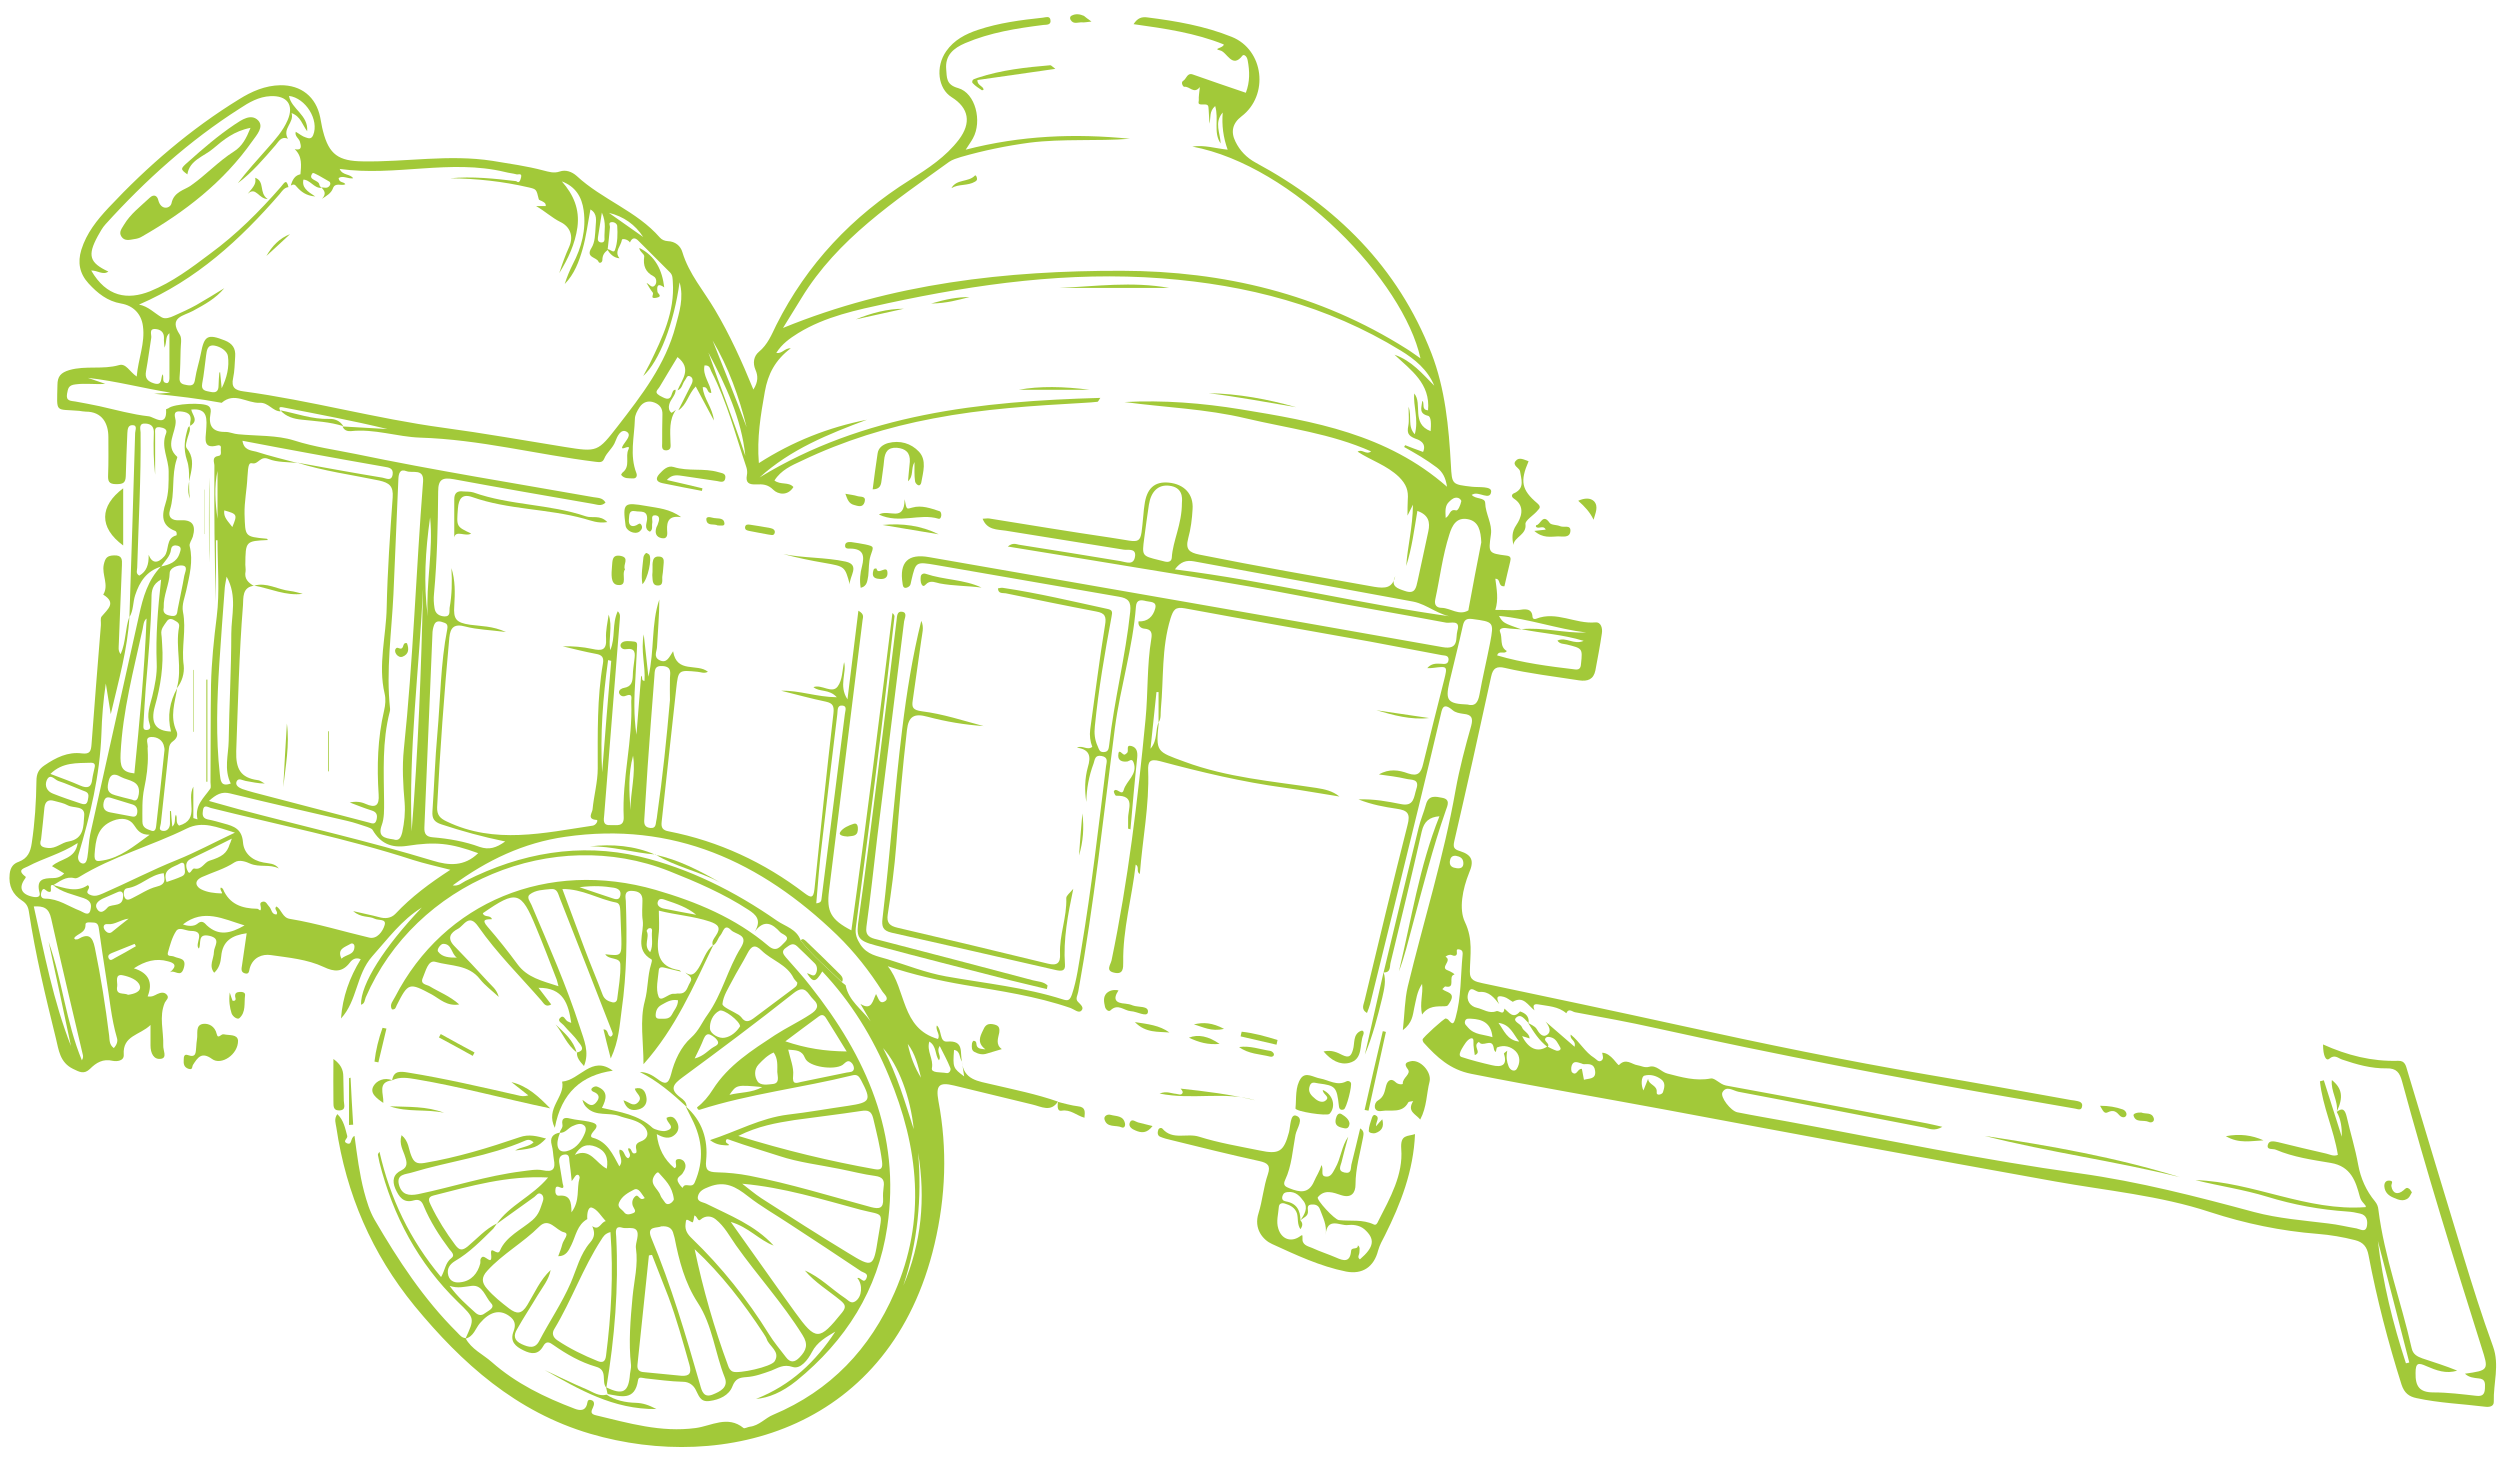 <?xml version="1.0" encoding="utf-8"?>
<!-- Generator: Adobe Illustrator 24.1.0, SVG Export Plug-In . SVG Version: 6.00 Build 0)  -->
<svg version="1.1" id="Calque_1" xmlns="http://www.w3.org/2000/svg" xmlns:xlink="http://www.w3.org/1999/xlink" x="0px" y="0px"
	 viewBox="0 0 962 562" style="enable-background:new 0 0 962 562;" xml:space="preserve">
<style type="text/css">
	.st0{fill:#A2C939;}
</style>
<g>
	<path class="st0" d="M49.8,237.5c0.8-23.6,1.5-47.2,2.2-70.9c0-1,1.1-3.1-1.2-3c-1.6,0.1-1.7,1.6-1.8,3.1c-0.2,5.5-0.5,11-0.6,16.5
		c-0.1,2.7-1.1,3.1-3.7,3.1c-2.9,0-3.2-1.2-3.1-3.6c0.2-4.8,0.1-9.7,0.1-14.5c0-5.3-2.4-9.8-8.7-9.8c-0.8,0-1.7-0.2-2.5-0.3
		c-9.5-0.8-8.6,1.1-8.4-9.9c0-3.4,1.3-4.8,4.6-5.8c6.3-1.8,12.8-0.1,19.1-1.9c2.7-0.8,4,2.5,6.8,4.4c0.6-6.9,3.3-12.9,2.4-19.4
		c-0.6-4.7-3.7-7.9-8.4-8.7c-5.3-0.9-9.1-4-12.5-7.7c-3.5-3.8-4.3-8.1-2.8-13c2-6.4,6-11.4,10.5-16.2c15-16,31.5-30.2,50.2-41.7
		c4.8-3,10-5.3,15.9-5.4c8-0.1,13.7,4.5,15.3,12.3c0.4,1.8,0.6,3.6,1.1,5.4c2.3,9,6,11.5,15.3,11.6c16.6,0.3,33.2-2.8,49.9-0.2
		c6.6,1.1,13.2,2,19.6,3.7c2,0.5,4,1.2,6.3,0.4c2.3-0.8,4.7,0.1,6.5,1.7c9.8,9.1,23.1,13.5,32,23.7c0.8,0.9,1.8,1.3,3.1,1.4
		c2.8,0.1,4.9,1.8,5.6,4.3c2.5,8.3,8.2,14.8,12.5,22.1c5.7,9.6,10.3,19.7,14.8,30.7c1.9-3,1.8-5.3,0.8-7.6c-1.1-2.6-0.7-5.2,1.3-6.9
		c3.4-2.8,4.9-6.6,6.7-10.3c11.8-23.5,29.2-41.9,51.5-55.9c6.9-4.4,13.7-8.8,18.8-15.5c4.8-6.4,3.9-12.1-2.8-16.3
		c-5.3-3.3-6.3-11.7-2.1-17.7c3-4.3,7.4-6.6,12.2-8.2c8.1-2.7,16.5-3.8,25-4.7c1-0.1,2.6-0.8,2.9,0.8c0.4,2.1-1.5,1.9-2.7,2
		c-10.3,1.3-20.5,2.9-30.1,7c-4.4,1.9-7.8,4.6-7.3,10.1c0.3,3-0.2,5.9,4.6,7.2c6.7,1.9,9.3,12.8,5.7,19.3c-0.7,1.3-1.6,2.5-2.8,4.4
		c21.2-5.5,42.1-6.3,63.2-4.2c-12.8,1-25.7-0.1-38.6,1.5c-8.9,1.2-17.7,3-26.4,5.5c-1.6,0.5-3.3,1-4.6,1.9
		c-21,15.2-42.9,29.6-56.8,52.4c-2.4,3.9-4.8,7.8-7.1,11.5c42-17.2,85.9-22.1,130.5-22c39,0.1,76,8.9,109.4,30
		c1.8,1.1,3.5,2.4,5.4,3.7c-6.5-29.7-48.9-74.2-87.8-81.5c4.7-0.7,8.8,0.7,13.6,1.2c-1.7-4.7-2.3-9.4-1.9-14.3
		c-3.4,3.9-0.9,7.9-0.8,11.9c-2.9-4.2-0.6-9.3-2.1-14.4c-2.4,2.1-1.6,4.4-2.2,6.8c-0.1-2-0.2-3.6-0.3-5.2c-0.1-2.1-0.1-2.3-2.8-2.2
		c-1.6,0-1-1.1-1-1.6c-0.1-1.5,0.2-2.9,0.4-5.1c-2.3,2.9-3.9-0.4-6-0.1c-0.4,0.1-1.5-1.7-0.4-2.3c1.3-0.8,1.5-3.3,3.8-2.4
		c6.8,2.4,13.5,4.7,20.3,7c1.6-4.2,1.5-8.3,0.7-12.5c-0.3-1.7-1.5-2.4-2-1.8c-4,5.2-5.9-1.4-8.6-2c-3.1-0.7,1.4-0.9,1.4-2.3
		c-10.9-4.4-22.5-6.1-34.7-7.8c1.5-2.4,3.2-2.9,5.3-2.6c11.1,1.4,22.1,3.3,32.5,7.5c12.4,5,14.4,22.5,3.7,30.6
		c-3.4,2.6-4.2,5.9-2.3,9.7c1.7,3.5,4.3,6.2,7.8,8.1c30.9,16.7,54.7,40.1,67.6,73.3c5.3,13.7,6.7,28.4,7.5,43
		c0.4,7.6,0.4,7.5,8.1,8.4c2.6,0.3,7.6-0.3,7.4,1.9c-0.4,3.6-4.7-0.2-7,1c-0.1,0.1-0.3,0.1-0.5,0.2c1.4,1.8,5.1,0.9,5.2,3.1
		c0.1,4.3,2.8,8,2.2,12.2c-1,7.1-1,7.2,6,8.1c1.8,0.2,1.7,1.1,1.4,2.4c-0.8,3.2-1.5,6.4-2.2,9.4c-2.7,0.2-1.2-2.9-3.5-2.9
		c0.5,4,1.3,7.9,0,12c3.3-0.1,6.2,0.3,9.2,0c1.6-0.2,4.9-1,5.1,2.6c0.1,1,0.9,1,1.4,0.8c7.8-3.1,15.1,2.1,22.8,1.4
		c2.2-0.2,2.8,2.3,2.5,4.2c-0.7,4.8-1.6,9.5-2.5,14.3c-0.7,3.4-2.9,4.3-6.3,3.8c-9.5-1.5-19.2-2.6-28.6-4.8c-3-0.7-4.5,0-5.2,3.3
		c-4.6,21.2-9.3,42.3-14.2,63.4c-0.5,2.3-0.2,3.1,2.2,3.8c4.7,1.5,5.5,3.8,3.5,8.4c-2.5,6.2-4,13.9-1.6,18.9c3.2,6.7,2,12.6,1.9,19
		c-0.1,3.5,2.1,3.9,4.7,4.5c25.6,5.4,51.2,10.8,76.7,16.4c31.4,6.9,62.9,13.4,94.6,18.8c18.5,3.1,36.9,6.5,55.3,9.8
		c0.8,0.1,1.7,0.2,2.5,0.4c1,0.2,2,0.7,1.8,1.9c-0.2,1.9-1.6,1.2-2.7,1c-6.9-1.2-13.8-2.4-20.7-3.6c-47.1-8.1-94-17.1-140.7-27.4
		c-10.3-2.3-20.7-4.2-31.1-6.1c-1-0.2-2.4-1.7-3.3,0.4c-3.1-2.7-7-2.7-10.7-3.4c-2.1-0.4-2.2,0.7-1.5,2.3c-2.5-1.8-4.2-5.8-8.4-3.3
		c-1.1-0.6-2.2-1.6-3.4-1.9c-3.2-0.9-2.8,0.8-1.8,2.8c-2-2.5-3.9-5-7.6-4.7c-1.5,0.1-3.3-2.7-4.3,0.4c-1,3,0.9,5.2,3.3,5.7
		c2.4,0.5,4.7,2.4,7.5,1.3c1-0.4,2.8,2,3.1-1c1.8,1.5,3.4,4.2,6,1.1c2.2,0.7,3.6,2,3.3,4.5c-1.4-1.3-2.9-3.9-4.8-2.1
		c-1.5,1.4,1.7,2.3,2.2,3.6c0.6,1.7,2.9,2.3,3,4.4c-1-0.3-1.8-0.6-2.9-0.9c2.5,5,6.1,6.4,9.7,4c1.2,0.6,2.3,1.2,3.5,1.6
		c0.8,0.2,2-0.3,1.5-1.2c-0.9-1.5-1.6-3.4-3.5-3.9c-0.6-0.2-1.5-0.3-1.9,0c-1.7,1.4,1.8,2.2,0.5,3.7c-3.3-2.5-5.4-5.9-7.5-9.3
		c1.1,0.7,2.5,1.2,3.2,2.2c1,1.7,2.3,3.6,4.1,2.4c1.9-1.3,0.7-3.5-0.6-5.1c3.6,3.1,7.3,6.3,11.2,9.7c0.6-2.7-1.9-2.5-1.5-4.7
		c3.5,2.8,5.5,6.8,9.1,9c0.8,0.5,1.5,1.7,2.6,1.1c1.2-0.7,0.6-2,0.4-3.1c3.5,0,6,5.2,6.5,4.7c2.7-2.8,4.9-0.2,7.1,0.1
		c1.4,0.2,2.7,1.1,4.5,0.6c2.8-0.8,4.6,2,7,2.6c5.4,1.4,10.9,3,16.7,1.9c1.6-0.3,3.4,2.2,5.8,2.7c25.9,4.7,51.7,9.7,77.5,14.6
		c1.6,0.3,3.1,0.7,5.8,1.3c-3,1.8-5,0.7-6.9,0.3c-23.9-4.6-47.7-9.3-71.6-13.8c-2-0.4-4.6-2.5-6.1,0.2c-1,1.8,3.2,7.2,5.7,7.7
		c6.5,1.3,13.1,2.4,19.6,3.6c37.3,6.9,74.5,14.7,112.1,19.9c22.9,3.2,45,8.9,67.2,14.9c9.4,2.5,19,3.2,28.6,4.4
		c3.6,0.4,7.2,1.3,10.8,1.9c1.5,0.3,3.5,1.8,4-1c0.3-1.9,0-4.1-2.6-4.7c-1.6-0.4-3.3-0.7-4.9-0.8c-10.5-0.7-20.8-2.6-30.9-5.7
		c-9.1-2.8-18.4-4.1-27.6-6.4c22.3,0.7,42.9,12.1,65.5,10.4c0,0.1,0.1-0.3,0-0.5c-0.8-1.2-1.8-1.7-2.3-3.7
		c-1.5-5.6-3.3-11.5-11.1-12.8c-7.1-1.2-14.4-2.2-21.2-5.1c-1.1-0.5-3.7,0.3-3-2c0.5-1.7,2.4-1.2,3.9-0.9c6.1,1.5,12.3,3,18.5,4.4
		c1.4,0.3,2.8,1.2,4.5,0.5c-1.5-9.6-5.9-18.6-6.9-28.3c0.5-0.1,1-0.3,1.5-0.4c2.3,7.2,4.6,14.5,6.9,21.7c0.1-3.4-0.3-6.6-1.9-9.5
		l-0.1,0c2.5-2,3.3-0.6,3.9,1.8c1.4,6.2,3.3,12.2,4.4,18.4c1,5.4,3.1,10.1,6.5,14.2c0.8,1,1.2,2,1.3,3.2
		c2.3,18.3,8.8,35.5,12.8,53.3c0.5,2.4,2.2,3.2,4.1,3.9c4.5,1.5,9,2.9,13.4,4.7c-4.2,1.4-8.1-0.1-11.8-1.7c-3.1-1.4-4.2-1.4-4.2,2.6
		c-0.1,5.2,1.5,7.5,6.9,7.5c5.5,0,11,0.7,16.4,1.3c2.4,0.3,3.3-0.5,3.4-2.9c0.1-2.1,0.1-3.6-2.5-3.8c-1.7-0.2-3.6-0.3-5.2-1.8
		c9.2-1.3,9.2-1.4,6.4-10.1c-10.7-34-21.3-68-30.6-102.4c-0.9-3.3-2.1-5.1-6-5c-5.9,0.1-11.5-1.5-17.1-3.4c-1.5-0.5-2.8-2.1-4.9-0.3
		c-1.2,1-2.4-0.9-2.4-5.5c9.3,4.2,18.8,6.6,28.9,6.3c2.8-0.1,3,2.1,3.6,4c7.1,23.6,14.2,47.2,21.4,70.8c3.6,11.8,7.3,23.6,11.5,35.1
		c2.6,7.2,0.1,14.2,0.3,21.2c0.1,2-1.8,2.2-3.4,2c-8.8-1.1-17.6-1.4-26.3-3.3c-2.9-0.6-4.7-1.9-5.8-5.2c-5.2-16.4-9.5-33-12.7-49.8
		c-0.6-3.2-2-5-5.2-5.8c-4.7-1.2-9.4-2-14.3-2.4c-14.2-1.1-28-4-41.5-8.4c-19.4-6.4-39.7-8.2-59.7-11.8
		c-50.2-9-100.3-18.3-150.4-27.7c-24.7-4.6-49.5-8.8-74.2-13.7c-8.1-1.6-13.2-6.4-18.2-11.9c-0.3-0.3-0.5-0.9-0.5-1.3
		c0-0.7,8.3-8.2,8.9-8.1c0.3,0.1,0.7,0.2,0.9,0.4c1.7,2,2.1,2.1,2.9-0.7c2.2-7.9,1.9-16.1,2.7-24.2c0.1-0.9,0-1.7-1-2
		c-1.8-0.5-1.1,0.7-1.2,1.6c-0.2,1-1.2,0.9-2,0.5c-1-0.4-2.6,0.6-2.3,0.7c2.6,1.5-2.4,4.1,0.8,5.2c1.1,0.4,2.9,1.5,2.5,1.6
		c-2.6,0.7,0.8,5.5-3.4,4.6c-0.3-0.1-0.7,0.6-1.2,1c1.5,1.4,5.3,1.2,2.9,5.1c-0.7,1.1-0.8,1.5-1.9,1.5c-3.1,0.1-6.3-0.3-8.8,3.2
		c-1-4.5,0.5-7.9,0-11.8c-2,3-2.3,6.2-3,9.2c-0.6,2.9-0.7,5.8-4.4,8.6c0.7-6.3,0.7-11.7,1.9-16.8c6.1-25.2,13.9-50,18.4-75.6
		c1.5-8.3,3.7-16.6,6-24.7c0.8-3,0.2-4.3-2.9-4.6c-1.5-0.2-3.2-0.5-4.2-1.4c-4-3.4-4.1-0.3-4.8,2.5c-2.8,11.8-5.6,23.6-8.5,35.4
		c-6.1,25.1-12.3,50.1-18.5,75.2c-0.3,1.1-0.7,2.1-1.2,3.4c-2.5-1.5-1.2-3.3-0.9-4.9c5.4-22.5,10.8-45,16.5-67.4
		c1.2-4.5,0-5.7-4.2-6.3c-4.7-0.7-9.4-1.5-14.7-3.6c6.2-0.2,11.2,0.8,16.3,1.8c5.2,1.1,5-2.7,6-5.8c1.4-4.1-2.1-3.4-3.9-3.9
		c-3.4-0.8-6.9-1.2-10.5-1.7c3.9-2.3,7.7-1.7,11.2-0.4c3.8,1.3,5-0.2,5.8-3.6c2.6-10.8,5.4-21.6,8.1-32.4c1.3-5.3,1.3-5.3-4.2-4.6
		c-0.6,0.1-1.3,0.1-2.3,0.1c1.5-1.8,3.3-1.8,5.2-1.7c1.3,0.1,2.9,0.4,3-1.6c0-1.7-1.5-1.5-2.6-1.7c-9.2-1.7-18.3-3.5-27.5-5.2
		c-23.8-4.3-47.6-8.4-71.3-12.8c-3.8-0.7-4.5,0.5-5.6,3.9c-3.5,11.4-2.6,23.1-3.7,34.7c-0.2,1.8,0.2,3.7-0.9,5.3c0-3.9,0-7.8,0-11.7
		c-0.3,0-0.5,0-0.8,0c-0.7,7-1.5,14.1-2.3,21.8c2.9-3.4,1.7-7.2,3.2-10.3c-1.2,11.7-1,11.3,9.9,15.3c16.4,6.1,33.7,7.5,50.8,10.1
		c3.1,0.5,6.1,1.1,8.8,3.3c-7.1-1.1-14.1-2.4-21.2-3.4c-16.2-2.2-32.1-6-47.8-10.2c-4.1-1.1-4.7,0.3-4.6,3.6
		c0.5,13.4-2.2,26.5-3.2,39.8c-1.6-0.9,0-2.7-1.6-3.6c-1.4,12.6-5,24.9-4.8,37.6c0,2.1,0.1,4.8-3.4,4c-3.5-0.7-1.5-3-1.1-4.7
		c6.4-30.7,10.1-61.8,13.1-92.9c1-10.3,0.5-20.6,2.2-30.8c0.4-2.3,0.1-3.8-2.7-4c-1.2-0.1-2.5-1-2.2-2.8c3.5,0.2,5.6-1.9,6.4-4.9
		c0.8-2.9-2-2.5-3.5-2.9c-1.9-0.5-3.7-0.7-3.9,2.1c-1.2,15.8-6,31-8.1,46.7c-4.4,33.9-8,67.8-14.1,101.5c-0.2,1.3-1.2,2.7-0.2,3.8
		c1,1.1,2.7,2.3,1.3,3.6c-1,0.9-2.7-0.6-4-1.1c-13.3-4.6-27.2-6.6-40.9-8.9c-9.9-1.7-19.6-3.9-29.5-7.2c7.2,8.9,5,23.9,19.3,28
		c1.1-1.7-1.1-3.4-0.4-5.2c2,1.8,0.9,6.4,3.9,6.2c6.9-0.6,4.8,4.5,5.8,7.7c-1.2-1.4-0.5-4.1-3.1-4.5c-0.5,6.8-0.4,7,3.9,10.2
		c-0.3-2.1-0.6-4-0.9-5.9c0.6,7.3,6.3,7.7,11.7,9c8.5,2,17,3.7,25.3,6.6l0.1-0.2c-2.8,4.5-6.5,2.1-10,1.3c-10-2.4-20.1-4.9-30.1-7.3
		c-5.8-1.4-7.1-0.1-6,6c3.5,18.5,2.8,36.7-1.5,55c-16.7,71.1-80.7,88.2-132.5,73c-28.5-8.4-49.3-27-67.6-49.2
		c-16.4-20.1-26.3-43-30.1-68.7c-0.2-1.5-1-3.2,0.4-5.1c2.5,2.4,3,5.5,3.8,8.4c0.3,1-1.9,2-0.2,2.8c2.2,1,1.3-2.1,3-2.8
		c1,7.5,1.9,14.6,3.7,21.5c1,3.7,2.1,7.4,4,10.7c9.1,15.6,18.9,30.6,31.8,43.4c0.9,0.9,1.7,2.1,3.2,2.2c2.3,4.3,6.7,6.2,10.1,9.2
		c9.4,8.3,20.4,13.6,32,18c2.1,0.8,3.9,0.7,4.6-1.5c0.3-0.9,0.1-2.2,1.5-1.9c1.6,0.3,1.4,1.8,0.9,2.8c-0.8,1.6-1.1,2.6,1.1,3.1
		c12.6,3,25,6.7,38.4,4.9c6-0.8,12.3-5,18.4,0c0.4,0.3,1.6-0.4,2.4-0.5c3.6-0.4,6-3.4,9-4.6c22.1-9.3,37.3-25.4,46.7-47
		c12.3-28,9.3-55.9-2.2-83.4c-6.2-14.9-14.5-28.4-25.6-40.2c-2.6,4.3-3.5,4.4-5.9,0.7c1.3,0.2,2.7,1.8,3.5,0
		c0.5-1.1,0.6-2.7-0.5-3.8c-2.2-2.2-4.5-4.4-6.8-6.6c-1.7-1.6-3-0.3-4.3,0.6c-1.9,1.3-1,2.5,0,3.7c3.2,3.7,6.5,7.2,9.4,11
		c21.5,27.2,34.9,57,29.6,92.7c-3.6,24.4-16,43.8-34.9,59.2c-5.6,4.5-10.8,6.6-15.6,7c13.5-5.3,23-14.4,30.5-25.9
		c-3.5,2.1-7,4-9,7.9c-1.5,2.9-4.4,6.7-7.4,5.7c-3.6-1.2-5.6,0.4-8.2,1.4c-3.1,1.1-6.3,2.3-9.6,2.5c-2.6,0.2-4.2,0.5-5.4,3.6
		c-1.3,3.4-4.9,5.1-8.8,5.6c-3.7,0.5-4.1-2.2-5.4-4.5c-0.8-1.5-2.4-2.9-4.8-2.9c-4.8-0.1-9.6-0.8-14.4-1.3c-1.1-0.1-2.7-0.9-2.9,0.7
		c-1.2,8.1-6.6,6.2-11.8,5.3l0.1,0.1c-0.2-0.9-0.4-1.8-0.6-2.7c6.5,3.2,8.7,1.9,9.2-5.1c0.1-1.1,0.5-2.3,0.4-3.4
		c-1-8.8-0.2-17.7,0.6-26.4c0.6-6.2,2.2-12.2,1.3-18.5c-0.2-1.3,0.3-2.6,0.5-3.9c1.1-5.6-3.7-3.4-5.8-4.1c-3-0.9-2.4,1.8-2.3,3.5
		c1,19.5-0.6,38.9-3.8,58.1c-2.1-2.3,0.8-6.8-4-8.1c-5.9-1.7-11.3-4.8-16.3-8.3c-1.5-1.1-2.8-1.8-4,0.4c-1.9,3.4-4.6,3.1-7.6,1.6
		c-3.1-1.5-5.3-3.4-3.8-7.3c0.9-2.4,0.7-4.3-1.8-6c-3.6-2.5-7.3-1.6-11.1,2.8c-1.8,2.1-2.4,5.2-5.6,6c3.6-7.9,3.6-7.8-2.9-14.1
		c-15.3-14.9-25-33.1-30.2-53.7c-0.2-1-0.4-2-0.6-2.9c0-0.3,0.1-0.6,0.6-1.2c4.1,17.9,11.7,33.9,23.7,48.2c1.6-2.7,1.6-5.5,4-7.3
		c1.5-1.1,0-2.4-0.8-3.4c-3.9-5.2-7.4-10.7-9.9-16.7c-0.7-1.8-1.7-2.7-3.8-2.1c-4,1.2-5.7-1.4-7.1-4.5c-1.3-3.1-0.8-5.6,2.4-7.1
		c2.4-1.2,2.1-3,1.4-5.1c-0.7-2.5-2.5-4.9-1.4-8.4c2.8,2.3,2.7,5.4,3.7,7.8c1,2.6,2.1,3.4,5.1,2.9c12.5-2.1,24.6-5.8,36.6-9.9
		c3.7-1.3,6.7-0.4,10.2,0.5c-3.4,3.4-4.5,3.8-11.9,4.6c2.2-1.4,5.1-1.3,7.1-3.1c-1-1.1-2.1-1.2-3.2-0.7c-14,6.1-29.2,7.9-43.7,12.3
		c-2.2,0.7-6,0.5-4.9,4.7c1.1,3.9,3.8,4.3,7.4,3.6c13.4-2.8,26.4-7.1,40-8.8c2.6-0.3,5.4-0.9,7.9-0.4c4.1,0.9,5-0.6,4.3-4.2
		c-0.3-1.8-0.3-3.7-0.8-5.4c-0.8-2.9,0.3-4.4,3.2-4.9c-2,4.8-1,7.9,2.4,7.2c3.2-0.7,5.4-3.2,6.7-6c0.3-0.7,1.5-2.8,0.2-3.9
		c-1.4-1.2-3.1-0.4-4.7,0.3c-1.6,0.8-2.6,2.6-4.7,2.5c0-1.1,1.3-1.8,1-3.2c-0.4-2.3,0.7-2.9,2.9-2.3c2.4,0.6,4.9,0.7,7.3,1.2
		c2.1,0.5,4.4,1,1.7,3.8c-0.5,0.6-1.6,2.1-0.2,2.4c5.6,1.5,7.7,6.4,10.2,11c1.9-2.4-0.5-4.4,0.1-6.4c2.1,0.1,1.6,2.7,3.3,3.3
		c1.7-1.2-0.2-2.6,0-3.8c1.7-0.4,0.9,2.8,3.1,1.7c0.6-1.2-1.5-3.2,1.8-4.4c3.7-1.4,3-4.8-0.2-6.9c-2.5-1.6-5.6-1.9-8.2-2.9
		c-4-1.4-8.8,0.2-12.2-3c-0.9-0.8-1.5-1.6-1.9-3.2c1.8,1.2,3.3,3.2,5.2,1.1c1.6-1.8,1.4-3.3-1-4.2c-0.7-0.3-1.1-0.9-0.4-1.5
		c0.4-0.4,1.3-0.7,1.8-0.5c4.5,1.7,3.6,4.9,1.9,8.2c7,1.6,14,2.6,19.5,7.7c0.7,0.6,3.8,1.6,5.3,1.1c4.1-1.2-0.2-3.2,0.1-5
		c2.3-1.1,3.4,0.3,4.2,2.1c0.6,1.5,0.4,3-0.8,4.2c-2.3,2.3-4.8,1.3-7.2,0c0.6,5.5,2.8,9.7,6.8,13.1c1.8-0.5-1-3.6,1.9-3.5
		c0.6,0,1.3,0.4,1.7,0.8c1.2,1.6,0.6,3.1-0.4,4.6c-0.6,1.1-2.5,1.5-1.9,3.2c0.4,1,1.8,2.7,1.9,2.4c0.9-2.3,3.5,0.6,4.6-2
		c3.7-8.5,3-16.5-1.1-24.5c-0.8-1.6-1.6-3.2-2.4-4.8c6.4,5.5,8.7,12.8,7.9,20.8c-0.4,3.8,0.7,4.5,4.2,4.6c4.1,0.1,8.3,0.5,12.4,1.3
		c15.9,3.1,31.3,7.9,46.9,12.1c3.1,0.8,4.8,0.5,4.6-3.2c-0.1-1.5,0-3,0.2-4.5c0.4-2.6-0.3-3.9-3.2-4.3c-4.6-0.6-9.1-1.8-13.7-2.7
		c-7.8-1.6-15.8-2.5-23.3-5c-6.1-2-12.4-3.8-18.5-6c-0.7-0.2-2.1-1.2-2,0.6c0,0.6,2.9,1.5-0.3,1.3c-1.9-0.1-3.7-0.4-5.8-2
		c10.4-3.4,19.5-8.5,30-9.8c7.8-0.9,15.5-2.3,23.2-3.4c8.6-1.3,9-2.1,4.9-9.9c-0.8-1.5-1.5-2.3-3.4-1.8
		c-19.4,4.8-39.5,7.1-58.6,13.2c-0.5,0.2-0.9-0.1-1.1-0.9c2.4-1.8,4.4-4.2,6.1-6.9c5.9-9.3,15.1-15.1,23.9-20.9
		c4.3-2.8,9.2-5.1,13.6-8c2.5-1.6,3.8-3.3,1.1-5.8c-2.1-2-3-6-7.6-2.3c-14,11.1-28.2,21.7-42.6,32.3c-3.7,2.7-5.2,4.6-0.9,7.8
		c1.1,0.8,2.4,1.8,2.4,3.6c-5.5-5.1-11.2-10-18-13.4c2.7,0,4.9,1.3,6.8,2.7c2.8,2.2,4.2,2.1,5.2-1.8c1.3-5.3,3.8-10.6,7.7-14.1
		c3-2.7,4.2-5.9,6.3-8.8c5.7-8,7.8-17.7,12.9-25.9c3.1-5.1-2-4.9-3.8-6.7c-2.6-2.7-3,0.7-4.1,2c-1.1,1.2-1.3,3.1-2.9,3.9
		c-0.6-1.5,0.4-2.6,1.1-3.7c2.2-3.2,0.9-4.4-2.3-5.5c-6.3-2.1-13-2.5-19.6-4.2c0,3.2,0.3,6.3-0.1,9.2c-0.8,6.7-0.4,12.4,7.9,13.7
		c0.3,0,0.5,0.4,0.8,0.6c-2.1-0.5-4.2-1-6.2-1.5c-1-0.3-2.3-0.4-2.4,0.8c-0.3,3.4-1.3,7.3-0.1,10.3c0.9,2.3,3.7-1.3,5.9-1.1
		c0.6,0.1,1.3-0.2,2-0.1c3,0.1,3.1-2.5,4.2-4.2c1.4-2.2-0.8-2.7-1.8-3.9c2.5,1.8,3.7,0.4,5.1-1.7c1.9-3,2.7-6.7,5.7-8.9
		c-7.6,15.8-14.5,32-26.9,45.9c0-8.6-1.5-16.9,0.5-24.3c1.3-4.8,1-9.6,2.4-14.1c0.2-0.6,0.5-1.8,0.2-1.9c-6.7-3.8-2.7-10-3.4-15.1
		c-0.4-2.4-0.1-5-0.1-7.5c0.1-2.9-1.6-3.7-4.1-3.8c-3.1-0.1-2.4,2.4-2.3,3.9c0.5,14,0.4,28-1.6,41.9c-0.8,5.8-1,11.8-4.2,18.7
		c-1.2-4.6-2-7.8-2.8-11.2c2.1,0,1.3,2.5,2.8,2.8c0.8-0.4,0.9-1,0.6-1.7c-6.7-17.2-13.4-34.4-20.2-51.6c-0.7-1.7-0.9-3.8-3.5-3.5
		c-2.8,0.3-5.8,0.3-8.1,2.1c-1.3,1.1,0.2,2.8,0.7,4c6.6,15.6,13.5,31.1,18.7,47.3c1.5,4.7,3.7,9.3,1.5,14.7
		c-1.5-1.7-2.9-3.2-2.7-5.3l-0.1,0.1c3.8-0.8,1.3-3.2,0.6-4.1c-1.5-2.3-3.8-4.2-5.6-6.4c-0.7-0.8-2.5-1.6-1.5-2.7
		c1.5-1.7,2,0.7,3,1.2c0.4,0.2,0.8,0.4,1.4,0.6c-1.1-7.3-3-13.6-12.6-13.5c1.7,2.2,3.3,4.3,4.9,6.4c-2.2,1.3-2.9-0.5-3.8-1.5
		c-8.2-9.4-17.1-18.2-24.3-28.5c-3.6-5.2-5.5-0.3-7.8,0.9c-2.9,1.5-4.3,3.6-1.4,6.6c4.4,4.5,8.7,9.1,13,13.8
		c1.4,1.6,3.3,2.8,4.1,5.8c-2.7-2.5-5.3-4.4-7.2-6.8c-4.4-5.7-11.3-5-17.2-6.7c-2.8-0.8-3.7,3.6-4.8,6.1c-1.2,2.6,1.4,2.6,2.6,3.3
		c3.6,2.2,7.7,3.7,11.4,7c-4.7,0.8-7.5-2.1-10.5-3.8c-8.8-4.7-9.1-4.7-13.6,4.2c-0.3,0.6-0.4,1.7-1.8,1.5c-1.1-1.9,0.5-3.3,1.2-4.8
		c18.9-36.6,58.8-53.1,100.2-41.2c15.8,4.6,30.8,10.8,43.5,21.6c3.1,2.6,4.5,0.2,6.2-1.4c2.5-2.4-0.7-2.9-1.7-3.9
		c-2.9-3.2-6.1-5.2-9.8-0.2c2.8-4.5,0.4-6.6-2.4-8.4c-9.5-6.2-19.9-10.7-30.5-14.9c-44.7-17.7-97.7,4.4-116.8,48.6
		c-0.4,1-0.3,2.4-1.8,2.8c-0.2-7.9,9-22.3,23.4-37.4c-7.8,4.8-13.1,12.1-19.1,18.8c-6.2,7-5.7,17.1-12,23.9
		c0.6-8.3,3.3-15.8,7.6-22.8c-2-0.9-3.4,0.2-4.2,1.3c-2.9,3.8-6,3.6-10,1.7c-6.4-3-13.5-3.6-20.4-4.6c-3.3-0.5-6.9,0.9-8.1,5
		c-0.3,1.1-0.2,2.6-2,2c-1.5-0.5-1.2-1.8-1-3c0.6-4.1,1.2-8.2,1.8-12.4c-5.7,0.8-9.3,3-9.8,8.9c-0.2,2.3-0.8,4.6-2.7,6.3
		c-2.2-2.7-0.1-5.4-0.1-8c0-2.2,3-5.1-1.7-6.2c-4.9-1.1-3,3.1-4.1,4.9c-1.9-1.8,3.1-6.8-3.1-6.8c-1.9,0-4.4-1.7-5.6,0
		c-1.6,2.4-2.4,5.5-3.2,8.3c-0.5,1.8,1.5,1.1,2.4,1.6c1.9,0.9,4.9,0.4,3.7,4.4c-1.2,4.1-3.6,0.3-5.4,1.7c3.2-2.7,1.7-3.7-0.7-4.3
		c-4.6-1.3-8.8-0.1-13.1,2.7c5.8,1.8,7.4,5.5,5.3,10.8c1.7,0.3,2.7-0.4,3.7-0.9c1.3-0.6,2.7-0.9,3.7,0.3c1,1.2-0.3,2-0.8,3
		c-2.3,5.4-0.4,11-0.6,16.5c-0.1,1.8,1.6,4.7-0.8,5.1c-2.9,0.5-4.1-2.2-4.1-5.1c0-2.3,0-4.6,0-7.9c-4.1,4-10.8,4-10.3,11.4
		c0.2,2.5-2.7,2.7-4.2,2.4c-3.8-0.9-6.4,0.7-8.8,3.1c-2.3,2.2-4,1.2-6.5,0c-5.1-2.5-5.5-7.2-6.6-11.7c-4-16.2-7.9-32.3-10.4-48.8
		c-0.3-2-1-3.2-2.7-4.3c-3.5-2.3-5.2-5.6-4.7-10.2c0.3-2.7,1.5-4,3.5-4.7c3.4-1.3,4.5-3.7,5-7.2c1.2-7.9,1.7-15.9,1.8-23.8
		c0-3,0.9-4.6,3.1-6.1c4.4-3,9-5.3,14.4-4.6c3.2,0.4,3.5-1,3.7-3.5c1.1-15.3,2.4-30.6,3.6-45.8c0.1-1.2-0.3-2.7,0.3-3.4
		c2.3-2.8,5.8-5.2,0.6-8.4c2.3-3.7-0.6-7.6,0.2-11.5c0.6-2.7,1.3-3.5,4-3.6c3.1-0.1,3.1,1.6,3,3.8c-0.4,10.1-0.8,20.1-1.2,30.2
		c0,1.3-0.4,2.6,0.7,4c2.1-4.7,1.7-9.9,3.4-14.5c-0.7,12.5-4.1,24.4-7.2,37.6c-0.8-4.8-1.3-8.3-1.9-11.8c-1,6.5-1.5,13-1.7,19.5
		c-0.6,15.9-4.3,31.2-8.8,46.3c-0.6,1.9,0.4,3,1,3.3c1.8,0.8,2.2-1.1,2.4-2.2c0.5-2.9,0.5-6,1.1-8.9c6.2-28.1,12.6-56.2,18.8-84.3
		c1.5-6.9,3.4-13.5,8.4-18.7c3.1-0.7,6.1-1.6,7.2-5.1c0.3-1,1-2.4-0.7-2.9c-1.1-0.3-2.4-0.2-2.6,1.4c-0.3,2.8-2.5,4.5-3.8,6.6
		c-5.6,1.7-8.3,5.8-10,11C51.1,231.8,51.4,234.9,49.8,237.5z M260,150c0,2.2-2,3.6-2.5,5.7c-0.3,1.2-0.1,2.3,0.8,3.1
		c0.2,0.2,1.2-0.7,1.8-1.1c-2.7,3.8-2.2,8.2-2.1,12.5c0,1.2,0.5,2.9-1.5,3.1c-2.1,0.1-1.7-1.6-1.7-2.8c0-3.7,0-7.3,0.1-11
		c0.1-2.3-1-3.8-3.1-4.6c-2.3-0.9-4.4-0.2-5.7,1.8c-0.9,1.4-1.8,3-1.8,4.6c-0.2,6.9-2.1,13.9,0.6,20.8c0.4,1.1-0.1,2.1-1.4,2
		c-1.6-0.1-3.3,0.2-4.5-1.4c0.2-0.3,0.3-0.7,0.6-0.9c3.1-2.4,0.9-6.1,2.2-8.8c1.3-2.8-4.1,1.6-1.9-1.9c1-1.6,3.3-3.8,1.2-5
		c-2.2-1.2-3.6,1.8-4.3,3.7c-0.9,2.6-3.3,4.2-4.3,6.7c-0.7,1.7-2,1.3-3.3,1.2c-22.5-2.8-44.7-8.6-67.5-9.3
		c-8.9-0.3-17.6-3.5-26.7-2.5c-1.3,0.1-2.6-0.3-3.2-1.8c5.8,0.3,11.5,0.7,17.3,1c-13.2-3.2-26.6-5.7-39.9-8.3
		c-1.8-0.4-2.1,0-1.2,1.5c-3.1,0-4.7-3.5-8.1-3.3c-4.9,0.2-9.7-4.3-14.6,0c-8.6-1.6-17.3-2.6-26-3.5c2.1-0.1,4.3-0.2,6.4-0.4
		c-10.7-1.7-21.1-4.5-31.9-5.7c2.2,0.8,4.5,1.5,6.7,2.3c-3.9,0.3-7.6-0.3-11.4,0.2c-2.9,0.3-2.9,1.7-3.3,3.6c-0.5,2.9,1.4,2.7,3.2,3
		c3.1,0.5,6.2,1.2,9.3,1.8c6.3,1.4,12.6,3.2,19,3.9c1.8,0.2,7.1,4.6,6.6-2.7c0-0.1,0.6-0.2,0.9-0.4c2.1-1.8,13.6-2.4,15.5-0.8
		c0.9,0.7,0.9,1.8,0.7,2.8c-0.9,4.8,0.8,7.2,5.8,7.1c1.6,0,3.2,0.8,4.9,0.9c7.2,0.7,14.9,0.3,21.5,2.4c7.8,2.5,15.9,3.6,23.7,5.2
		c30.3,6.3,60.9,11.2,91.4,16.6c1.6,0.3,3.6,0.1,4.7,2.1c-1.7,1.6-3.3,0.7-4.8,0.5c-17.9-3.1-35.8-6.2-53.6-9.5
		c-4.1-0.7-6-0.2-6,4.7c-0.1,13.2-0.4,26.3-1.6,39.4c-0.2,1.8-0.1,3.7,0.2,5.5c0.3,2.2,1.9,3.1,3.9,3.2c2.4,0,1.7-2,1.9-3.3
		c0.9-5,1-10.1,0.7-15.3c1.5,4.7,1.4,9.6,1.1,14.4c-0.4,5.3,0.7,6.6,6.1,7.4c4.2,0.6,8.5,0.4,13.8,2.8c-6.1-0.8-11-0.9-15.6-2.1
		c-4.3-1.2-5.8,0.3-6.2,4.2c-2,21.7-3.6,43.5-4.7,65.3c-0.1,3,1.1,4.3,3.7,5.5c18.5,8.9,37.4,4.4,56.2,1.6c1.3-0.2,2.2-2.1,1.5-2.2
		c-3.9-0.2-1.7-2.8-1.6-4c0.5-5.3,2-10.6,2-15.8c0-13.5-0.3-27,2-40.4c0.4-2.3-0.3-3.3-2.7-3.7c-4.3-0.8-8.6-1.9-12.8-2.9
		c3.9-0.1,7.7,0.2,11.4,1c3.6,0.8,5.6,0.6,5.3-4c-0.2-3,0.6-6.2,1-9.2c1.6,4.7-0.2,9.2,0.6,13.7c2.1-4.7,0.6-10.1,2.9-15
		c1.2,1.2,0.8,2.2,0.8,3.1c-2,25.1-4,50.1-6,75.2c-0.2,2.1-0.7,4.2,2.5,4c2.2-0.1,5.1,0.8,5-3c-0.7-14.9,3.5-29.4,2.9-44.3
		c-0.1-1.4,0.9-3.7-2.3-2.4c-1,0.4-2.1-0.1-2.4-1.2c-0.2-1.2,1.2-1.8,1.9-1.9c2.9-0.5,3.3-2.3,3.4-4.8c0-2,0.4-4,0.6-6
		c0.3-2.4,0.6-4.7-3.3-4.1c-1.6,0.3-2.8-1.4-1.5-2.5c1-0.9,3.2-0.6,4.9-0.4c1.3,0.2,0.9,1.5,0.9,2.5c-0.2,3.8-0.4,7.6-0.6,11.5
		c-0.5,7.3-0.7,14.5,0.4,21.8c0.6-7.5,1.2-15.1,1.8-22.7c0.8,0.6-0.2,1.9,1.3,2c0.4-5.8-1.5-11.6-0.3-17.9
		c0.6,5.6,1.2,10.6,1.8,16.3c2.4-10.2,1-20.3,4.2-29.7c0,6.2-0.6,12.3-0.9,18.4c-0.1,1.6-1.4,3.7,0.9,4.9c2.9,1.5,3.8-1.2,5.3-3.4
		c1.4,8.7,9.3,4.5,13.4,7.9c-1.5,0.8-2.7,0.1-4,0c-7.3-0.7-7.4-0.8-8.2,6.5c-1.9,17-3.7,34.1-5.6,51.2c-0.3,2.4,0.5,3.3,2.7,3.7
		c19.3,3.8,36.7,11.9,52.3,23.8c2.3,1.7,3.4,2.2,3.8-1.6c2.3-22.5,4.7-45.1,7.3-67.6c0.3-2.8-0.2-3.9-2.9-4.5
		c-5.8-1.2-11.5-2.8-17.2-4.2c7-0.2,13.5,2.4,21.4,2.5c-3-3.3-6.7-1.9-9-3.9c3.2-1.2,7.1,2.7,9.3-0.2c1.9-2.5,1.8-6.5,2.5-9.4
		c1.1,4.1-2.2,9,1.3,14.3c1.5-11.9,2.8-22.8,4.2-34.1c2.5,1.4,1.7,2.6,1.6,3.7c-4.3,34.7-8.6,69.4-12.9,104.1
		c-1,7.9,0.7,11.1,8.6,15.2c5.7-40.7,10.7-81.4,15.8-122.1c0.5,0.4,0.8,0.9,0.8,1.3c-1.7,14.9-3.4,29.8-5.2,44.6
		c-3.1,25.1-6.4,50.2-9.7,75.3c-0.3,2.6,0.5,4.3,1.8,6.4c2.6,3.9,6.4,4.4,10.4,5.6c7.5,2.3,14.7,5.2,22.5,6.6
		c15.1,2.7,30.4,4.2,45.1,8.9c1.9,0.6,2.6,0.3,3.4-2c1.9-5.7,2.6-11.7,3.6-17.5c3.9-23.3,6.6-46.8,9.5-70.3c0.2-1.5,1-3.4-1.7-3.9
		c-2.6-0.5-2.6,1.4-3.1,2.9c-1.8,4.8-2.7,9.7-2.8,14.8c-0.7-4.5-0.6-9.1,0.6-13.4c1.2-4,0.9-6.8-4.2-7.5c2.2-1.1,3.9,1.2,5.9-0.3
		c-0.8-2.1-1.1-4.4-0.8-6.7c1.9-13.4,3.5-26.7,5.7-40.1c0.6-3.4,0-4.7-3.4-5.3c-11.6-2.2-23.2-4.6-34.8-7c-1.1-0.2-2.9,0.3-3-1.9
		c0.7-0.1,1.3-0.3,1.9-0.2c13.5,2,26.8,5.2,40.2,8.1c2,0.4,2,1.1,1.6,3.1c-2.6,13.9-5,27.9-6.4,42c-0.3,2.7-0.1,5.2,1.1,7.8
		c0.5,1.1,0.6,2.2,2.2,2.2c2,0,2-1.4,2.2-2.7c1.9-17.2,6.3-34.1,8.1-51.3c0.4-3.9-0.7-5.2-4.4-5.8c-23.5-4-46.9-8.2-70.4-12.2
		c-7.7-1.3-7.7-1.3-9.4,5.9c-0.2,0.6-0.2,1.4-0.5,1.9c-0.3,0.5-1,0.9-1.6,1c-1.1,0.1-1.2-0.9-1.3-1.7c-1.3-8.2,2.1-11.6,10.3-10.1
		c65.8,11.5,131.6,22.9,197.4,34.6c6.6,1.2,5-3.4,5.8-6.3c1.3-4.4-2.6-2.8-4.3-3.1c-18.5-3.5-37.1-6.6-55.6-10.2
		c-27-5.2-54.1-9.4-81.2-13.9c-10.4-1.7-20.9-3.4-31.9-5.2c1.9-1.6,3.2-0.9,4.3-0.7c13,2,26,4.2,39,6.3c2.3,0.4,5.3,1.9,5.7-2.1
		c0.2-3-2.9-2-4.4-2.3c-15.1-2.5-30.3-4.8-45.4-7.3c-3.3-0.5-7.2-0.2-8.9-4.6c1,0,1.8-0.2,2.5-0.1c15.6,2.5,31.2,5.1,46.9,7.4
		c12.5,1.8,11.2,3.7,12.5-9.1c0.1-1.2,0.2-2.3,0.4-3.5c0.8-6.3,3.8-9.1,9.3-8.6c6,0.6,9.6,4.4,9.2,10.2c-0.2,3.8-0.7,7.7-1.7,11.3
		c-1.1,4.2,0.4,5.4,4.3,6.2c22.4,4.5,44.8,8.4,67.3,12.4c4.3,0.7,7,0.5,8.1-4.1c-1.9,3.9,0.7,4.7,3.7,5.7c4,1.4,4.3-1.3,4.9-3.9
		c1.4-6.3,2.7-12.6,4.1-19c0.8-3.6,0.1-6.4-4.2-7.9c-1.2,7.1-2.1,14.3-4.3,21.2c0.5-7.5,2.5-14.8,2.6-23.6c-1.1,2.2-1.6,3.2-2.1,4.2
		c0-2,0-4,0.1-6c0.3-3.6-0.5-6-3.4-8.9c-4.7-4.5-10.7-6.3-15.9-9.7c1.8-1.2,3.2,1.4,5.2-0.1c-15.5-6.9-32-8.9-48.1-12.7
		c-15.5-3.7-31.2-4.2-46.8-6.3c15-0.8,30,0.4,44.7,2.8c28.1,4.6,56.3,9.5,79.4,29.8c-0.5-3.5-1.7-5.7-3.9-7.4
		c-2-1.5-4.1-2.9-6.2-4.2c-2.1-1.3-4.3-2.5-6.4-3.7c0.1-0.2,0.3-0.5,0.4-0.7c2.3,0.9,4.6,1.8,6.9,2.6c1.6-3.7-2-4.8-3.2-5.2
		c-2.6-1.1-3-2.2-2.5-4.8c0.4-2.1,0.1-4.3,0.1-7.4c1.4,3.9-0.5,7.5,2.4,10.6c1.6-5.7-0.7-10.9-0.2-15.7c3.3,4-1.3,11.6,6.3,14.5
		c0.2-2.4,0.3-5.6-1-5.9c-3.6-0.9-2.5-3.1-2.3-5.2c0-0.2,0.1-0.3,0.1-0.5c0.1,0.1,0.1,0.1,0.2,0.1c0.6,1.2-0.5,3.3,2,3.5
		c1-10.3-6.6-15.5-12.9-21.4c6.5,2.2,10.7,7.3,15.3,11.9c-2.6-6.2-7.5-10.2-12.9-13.5c-28.2-17.3-59.2-25.3-91.9-27.8
		c-35.8-2.7-70.8,2.1-105.6,9.6c-11.9,2.6-23.8,5-34.4,11.5c-3.2,2-6.2,4.1-8.4,7.6c2.3,0.4,3.2-1.9,5.6-1.8c-6,4.5-8.8,9.9-10,16.7
		c-1.6,9-3.1,17.8-2.3,27.5c13.1-8.4,26.9-13.8,41.6-16.7c-14.8,5.5-29.4,11.4-41.3,22.2c40.2-24.5,84.9-29.3,131.1-30.6
		c-0.7,1.1-0.9,1.5-1.1,1.5c-1.6,0.2-3.3,0.3-5,0.4c-19.5,1.1-38.9,2.3-58.1,6c-17.6,3.3-34.6,8.6-50.7,16.3
		c-3.9,1.8-8,3.6-10.5,7.6c2.4,1.8,5.4,0.4,7.3,2.5c-2.2,3.6-6,2.8-7.7,1.1c-2.2-2.2-4.2-2.2-6.6-2.1c-2.7,0.1-4.2-0.5-3.6-3.6
		c0.2-0.9,0.1-2.1-0.2-3c-4.2-12.4-7.4-25.2-13.5-36.9c-0.5-0.9-0.4-2.4-2.6-2.3c-0.9,3.9,2.3,7,2.6,10.6c-1.9,0.1-1-2.6-3.3-2.2
		c0.3,4.4,3.8,7.8,4.3,12.8c-2.5-4.7-4.7-8.8-7-13.1c-2.9,3-3.4,7.1-6.7,9.2c1.7-3.4,3.4-6.7,5.1-10.1c0.6-1.2,0.6-2.5-0.6-3
		c-1.2-0.6-1.4,0.9-2,1.6c-1,1.3-1,3.2-2.8,3.8c1.7-4.2,5.7-8.3,0-12.8c-2.2,3.7-4.6,7.5-6.8,11.3c-0.9,1.6-2.9,2.3,1.2,4.2
		C259.4,155.1,257.8,149.7,260,150z M585.5,242.2c-2-0.2-4-0.2-5.9-0.5c-1.3-0.2-2.9,0.2-2.4,1.4c1.1,2.4-0.3,5.7,2.6,7.4
		c-0.8,1.5-3-0.5-3.7,1.7c9.8,2.9,19.9,4.2,30,5.4c2.1,0.3,2.2-1.2,2.3-2.4c0.6-5.7,0.5-5.7-5.5-7.2c-1.2-0.3-2.7-0.1-3.6-1.5
		c3.3-1.6,6.3,1.8,10.1,0.1c-8.2-2.5-16.2-2.9-24-4.5c8.4-0.8,16.6,1.6,25,1.3c-11.3-1.4-22-5.3-33.6-6.4
		C578.4,239.7,578.4,239.7,585.5,242.2z M227.9,471.8c2.7,2,3.3-1.6,5.2-1.9c-1.7-1.8-3.2-4.5-5.3-5.2c-1.5-0.5-2,2.4-1.8,4.4
		c-3.9,2.2-4.4,6.4-6.1,9.9c-1.1,2.3-2.1,4.4-5.1,4.4c0.6-1.6,1.2-3.1,1.6-4.7c0.4-1.6,2.9-4,0.7-4.5c-3.2-0.7-5.8-6-9.6-2.2
		c-6.2,6.2-14.1,10.5-20,17c-2.3,2.5-2.2,4.5-0.1,6.9c2.5,2.9,5.5,5.3,8.5,7.6c2.9,2.2,4.8,2.3,7-1.3c2.8-4.6,4.9-9.7,9-13.5
		c-0.7,3.7-3.1,6.6-5,9.7c-2.6,4.4-5.5,8.7-8,13.2c-1.3,2.2-1.2,4.2,1.8,5.6c2.8,1.3,5.2,1.9,6.8-1.2c3.9-7.5,8.7-14.5,12.1-22.3
		c2.3-5.3,3.6-11.1,7.5-15.6C229.1,475.8,228.8,474,227.9,471.8z M20.3,340.5c4.6,1.2,9.2,3.1,13.5,0.1c1.6,1.3-1.6,2.4,0.6,3.6
		c2,1,3.5,0.3,5.2-0.4c9.6-4.2,18.8-9,28.5-12.9c7.2-2.9,14-6.6,22.3-10.5c-7-2.1-12.4-4.6-18.5-1.6c-13.6,6.7-28.5,10.7-41.5,18.7
		c-0.5,0.3-1.3,0.6-1.8,0.4c-3.3-0.8-5.6,1.3-8.1,2.7c-2.2-0.6,0.5,3.6-2.2,2.4c-0.8-0.4-1.5-1.7-2.2-0.2c-0.5,1.2-0.7,3,1.3,3
		c5.1,0,9,3,13.5,4.7c1.2,0.5,3.3,2.3,3.9-0.3c0.4-1.7,0.6-3.5-2.6-4.6C28.2,344.2,23.7,343.4,20.3,340.5z M191.2,470.8
		c-0.5,0.7-0.9,1.4-1.4,2c-4.6,4.5-9.1,9.2-14.8,12.5c-1.9,1.2-3.2,2.9-2.5,5.5c0.7,2.5,2.9,2.9,4.8,2.6c4.1-0.5,6.5-3.4,7.5-7.2
		c0.2-0.8-0.3-1.5,0.6-2.4c1.2-1.2,4.1,3.7,3.6-1c-0.5-4.1,2.4,0.9,3.4-1.6c2.3-5.4,8.2-8,12.5-11.7c2.6-2.3,3-4.5,3.9-7
		c0.4-0.9,0.5-2.5-0.7-3.1c-1.1-0.6-1.7,0.6-2.5,1.2c-4.8,3.5-9.7,6.9-14.5,10.4c5-7.3,13.7-10.6,19.8-17.9
		c-15.8-0.8-29.8,3.3-44,6.9c-2.6,0.6-1.9,2.2-1.1,3.8c2.6,5.4,5.8,10.5,9.4,15.3c1.6,2.1,2.7,2.2,4.8,0.5
		C183.6,476.6,186.8,472.9,191.2,470.8z M297.7,479.3c-5.6-2.1-9.6-7.1-16.5-9.1c8.7,12.2,16.6,23.5,24.7,34.7
		c8.1,11.2,9.3,11.1,18.1,0.2c1.8-2.2,1.2-3.2-0.6-4.7c-4.6-3.8-9.8-6.9-13.7-11.5c5.9,2.5,10.3,7.2,15.6,10.7
		c1.2,0.8,2.2,2.3,3.9,1.1c2.5-1.7,2.9-6.3,0.7-8.9c1.2-0.6,2.4,2.5,3.5,0.1c0.9-1.9-1-2.1-2-2.7c-9.1-6.1-18.2-12.1-27.4-18.1
		c-5.4-3.6-11.1-6.8-16.2-10.8c-4.6-3.6-8.8-6.1-15-3.6c-2.1,0.8-3.7,1.6-4.2,3.5c-0.6,2.3,1.8,2.3,3.2,3
		C280.8,467.7,290.5,471.4,297.7,479.3z M308.1,361.9c4.7,6,10.5,10.8,15.9,16.1c0.5,0.4,0.9,0.7,1.4,1.1c1.1,6,6.3,9.3,9.6,13.9
		c-1.3-2.2-2.6-4.5-3.9-6.7c4.4,2.8,4.7-1.3,6-3.8c0.9,1.5,1.3,4.1,3.4,2.8c1.8-1.1-0.2-2.7-0.9-3.7c-5-7.9-10.8-15.3-17.5-21.8
		C292.8,331.5,259,316,217.5,322c-16.1,2.3-30.1,9-43.3,18.7c2.3,0.4,3.5-1,4.9-1.7c21.3-10.8,44-14.8,67-9.4
		c19,4.5,36.7,13.4,52.9,24.7C302.2,356.5,306.6,357.5,308.1,361.9z M68,264.9c2.3-7.8-0.6-15.8,0.9-23.6c0.3-1.6-0.8-2-1.8-2.6
		c-1.1-0.7-2.2-0.8-3,0.5c-1,1.5-2.3,2.8-2,4.9c0.2,1.3,0.2,2.7,0.3,4c0.6,8.1-0.6,15.9-2.8,23.7c-1.8,6.4,0.3,9.5,6.2,9.7
		c-1.5-5.9-0.5-11.5,2.4-16.7c-0.9,5.5-2.9,10.9-0.3,16.5c0.7,1.5,0.1,2.9-1.3,3.9c-1,0.7-1.5,1.6-1.6,2.9c-1,9.6-2.1,19.1-3.1,28.7
		c-0.1,1.1-1.1,2.6,0.6,2.9c1.6,0.3,2.8-0.8,2.9-2.6c0-1.7,0-3.3,0-5c0.1,0,0.3,0,0.4,0c0.1,1.9,0.3,3.8,0.5,6
		c1.6-1.5,0.6-3.3,1.4-4.6c0.7,1.3-0.3,3,1.2,4.2c8.3-2.4,2.7-9.7,5.5-15c0,4.5,0,8.3,0,12.1c0.5,0.2,1.1,0.3,1.6,0.5
		c-1.2-5.4,2.5-8.3,4.9-11.8c0.4-0.6,0.1-1.6,0.1-2.5c0.1-12.5,0-25,0.2-37.5c0.2-8.8,1.1-17.5,2.2-26.2c1.2-9.6,0.3-19.6,0.3-29.4
		c-0.2,0-0.4,0-0.6,0c0,7.9,0,15.8,0,23.7c-0.6-17.5-0.7-35-0.6-52.4c0-1.3-1.2-3.4,1.7-3.8c1.3-0.2,0.6-2,0.8-3.1
		c0.1-0.9-0.7-1.1-1.3-0.9c-5.6,1.5-4.6-2.5-4.4-5.5c0.3-4.5,0.9-9-5.7-8.3c0.3,2,3.1,4.3-0.5,6.3l0.1,0.1c0-0.5-0.1-1,0-1.5
		c0.8-3.4-1.4-4-3.9-4.2c-3.1-0.2-1.8,2.3-1.7,3.6c0.2,4.6-4.4,9.5,0.6,13.9c0.1,0.1-0.1,0.6-0.2,0.9c-2.1,6.3-0.6,13.1-2.6,19.5
		c-0.9,3,0.9,4.2,3.8,4c4.7-0.3,6.3,1.7,5,6.3c-0.4,1.3-1.5,2.6-1.2,3.7c1.4,5.8-0.1,11.3-1.3,16.9c-0.6,2.8-1.8,5.5-1.3,8.3
		c1.4,6.9-0.7,13.8,0.3,20.7C71,259,70.1,262.3,68,264.9z M110.8,53.4c-2.6-1.1-3.5,1-4.8,2.5c-4.5,5.2-9,10.5-14.5,14.6
		c3.6-4.7,7.5-9,11.4-13.4c3-3.4,6-6.7,7.8-10.9c2.5-5.8-0.2-9.5-6.6-9.2c-4.5,0.2-8.3,2.4-11.9,4.8C72.9,54.1,56,69.3,40.6,86.3
		c-1.2,1.3-2.1,3-3,4.6c-4,7.4-3.2,10.2,4.1,13.6c-2.1,1.5-4.2-0.5-6.6-0.4c5.9,10.2,14,11.4,22.6,8c8.6-3.5,15.9-9,23.2-14.5
		c10.1-7.4,18.9-16.2,27.2-25.7c1.1-1.2,2.1-3.5,2.9,0.1c-1.7,0.2-2.5,1.6-3.4,2.7c-15.2,17.5-31.9,32.9-54.1,42.5
		c3.6,0.7,5.9,3.3,8.7,4.9c1.4,0.8,3.3,0.1,4.8-0.6c2.9-1.3,5.8-2.6,8.5-4.1c3.7-2.1,7.2-4.3,10.8-6.5c-3.3,4-7.6,6.3-12,8.7
		c-3.6,2-9.6,2.4-5.1,9.2c0.9,1.4,0.3,3.9,0.3,5.9c-0.1,3.5-0.1,7-0.4,10.5c-0.2,2.3,1,2.7,2.9,3c2.3,0.4,2.8-0.4,3.1-2.5
		c0.5-3.3,1.6-6.5,2.2-9.7c1.3-6.9,2.6-7.6,9.2-5c3,1.2,4.2,3.1,4,6.1c-0.2,2.8-0.2,5.7-0.8,8.4c-0.8,3.6,0.8,4.7,4,5.1
		c25.8,3.5,51,10.5,76.9,14c15.6,2.1,31.2,4.9,46.8,7.4c12.5,2,12.6,1.9,20.3-8c9.2-11.9,18.4-23.7,22.3-38.6
		c1.4-5.3,3.2-10.7,1.5-16.8c-2.1,15.6-7.8,30.5-14,36.1c1.1-2.1,1.9-3.5,2.6-4.9c4.8-9.9,9.6-19.8,8.8-31.3c-0.1-1.3,0-2.6-1.1-3.7
		c-4-4-8-8-12-12c-1.3-1.4-2.5-1.6-3.4,0.5c-0.8-1.3-3.1-1.6-3.1-1c-0.3,2.3-3.1,4.5-0.9,7.1c-2.3-0.2-3.7-1.7-4.8-3.5
		c1.1-0.2,2.5,1.7,3,0.4c1.1-3,1.1-6.3,0.9-9.4c-0.1-0.9-1.3-1.6-2.3-1.4c-1.2,0.2-0.4,1.3-0.5,2c-0.2,2.9-0.6,5.8-0.9,8.7
		c-1.3,1-2,2.1-2,3.8c0,1.1-1.2,1.5-1.5,0.7c-0.7-1.8-5.1-1.5-2.7-5.3c1.4-2.2,1.4-5.4,1.6-8.2c0.1-2.2,0.8-5-2-6.6
		c-1,5.2-1.6,10.3-3,15.2c-1.4,4.9-3.2,9.7-6.9,13.5c0.8-2.6,1.9-5.2,3.1-7.6c3.4-6.5,5.2-13.3,4.2-20.7c-0.7-5.2-3.1-9.2-8.4-11.2
		c4.5,5.1,6.9,10.7,6,17.6c-0.9,6.5-3.6,12.2-7,17.7c1.1-3.4,2.3-6.8,3.8-10.1c1.9-4.3,0.2-7.9-3.4-9.6c-3.2-1.6-5.7-4-9.3-6.1
		c1.7,0,2.7,0,3.7,0c0.1-1.1-0.6-1.4-1.1-1.7c-0.5-0.4-1.5-0.5-1.6-1c-0.9-3.8-0.9-3.8-3.9-4.5c-9.9-2.3-20-3.4-30.2-3.5
		c8.5-0.8,17,0.1,25.4,1.1c0.2,0,1.1,1.2,1.7-0.7c1-2.8-0.9-1.7-1.5-1.9c-1.4-0.4-2.9-0.5-4.4-0.9c-21.1-5.1-42.3,1.8-63.7-1.2
		c1.1,2.6,4,1.8,5.2,3.6c-2,0.3-3.9-1.2-5.6-0.1c0.2,2,2,1.3,2.6,2.4c-1.5,0.8-3.9-0.9-4.8,1.6c-0.7,1.9-2.4,2.8-4.2,4
		c1.7-1.8,1.1-3.1-0.3-4.4c1.1,0,2.3,0.6,3.2-0.6c0.5-0.6,0.4-1.4-0.2-1.7c-2.1-1.2-6-3.6-6.3-3.2c-2.2,2.8,2.4,2.5,2.6,4.5
		c0,0.4,0.5,0.8,0.8,1.2c-3,0.2-4.3-3.3-7.3-3.2c-0.3-0.6-0.6-1.3-0.8-1.9c0.3-3.5,0.8-7-2.2-9.8c2.9,0.6,2.5-1.1,2-2.9
		c-0.4-1.3-2.1-2.1-1.6-3.8c1.4,0.8,2.5,1.8,3.9,2.2c0.9,0.3,2.1,0.8,2.8-0.9c2.4-5.8-2.9-14.3-9.3-15.1c0.9,5.1,7.5,7.3,7,13.6
		c-1.9-2.5-2.4-5.6-6-7C113.3,47.3,108.5,49.4,110.8,53.4z M114.6,178.2c-3.8-0.5-7.9-0.2-11.3-1.6c-3.1-1.3-3.9,2.1-6.1,1.7
		c-1.3-0.3-1.7,0.1-2,5.4c-0.2,4.7-1.2,9.3-1.1,14.1c0.3,8.7-0.1,8.7,8.5,9.5c0.2,0,0.3,0.3,0.5,0.5c-8.6,0.4-8.6,0.4-8.7,9.5
		c0,0.8,0.2,1.7,0.1,2.5c-0.6,2.9,1,4.4,3.2,5.7l0.1-0.1c-4.7,0.5-4.1,4.7-4.3,7.5c-1.5,18.7-1.9,37.4-2.6,56.1
		c-0.2,6.8,1.6,10.3,8.3,11.2c1,0.1,1.8,0.9,2.7,1.3c-2.6,0-5-0.6-7.4-1c-1.2-0.2-2.8-1.4-3.5,0.3c-0.5,1.5,1,2.3,2.2,2.8
		c1.4,0.5,2.9,0.9,4.3,1.3c14.8,3.9,29.6,7.7,44.4,11.6c1.4,0.4,2.5,0.9,3-1.1c0.4-1.7,0.1-2.9-1.8-3.5c-2.9-0.9-5.6-2-8.5-3.1
		c2.2-0.5,4.2-0.3,6,0.5c4,1.8,5.4,0.6,5.1-3.6c-0.7-10.8-0.4-21.6,2.1-32.3c0.5-2.1,0.7-4.4,0.2-6.5c-2.6-11.1,0.6-22.1,0.8-33.2
		c0.3-14.1,1.3-28.2,2.3-42.3c0.3-4.3-1.2-5.6-5.2-6.5c-10.5-2.2-21.3-3.6-31.6-6.9c11,2,21.9,4,32.9,5.8c1.3,0.2,3.5,1.6,3.9-1.3
		c0.3-2.4-1.5-2.6-3.2-2.9c-9.7-1.7-19.3-3.4-29-5.2c-8.5-1.5-17-3.2-25.6-4.8c0.5,3.6,3.2,3.7,5.3,4.2
		C103.9,175.5,109.3,176.8,114.6,178.2z M173.3,334.7c-5.4-1.4-10-2.4-14.4-3.8c-25.5-8.3-51.8-13.5-77.8-20c-1.1-0.3-2.7-1.5-3,0.9
		c-0.2,1.4-0.4,3,1.8,3.5c2.1,0.4,4.2,1,6.3,1.6c3.8,1,6.9,2.1,7.3,7.2c0.3,4.1,3.4,7,7.9,7.8c2,0.4,4.3,0.2,5.9,2.3
		c-3.5-1.8-7.4-0.3-11.1-1.9c-1.3-0.6-4-1.7-5.9-0.5c-3.9,2.6-8.4,3.8-12.6,5.7c-3.4,1.6-2.1,3.8-0.3,4.7c2.3,1.2,5.1,1.5,7.8,1.6
		c0.9,0-0.9-1.4-0.2-2.3c0.3,0.2,0.7,0.4,0.8,0.6c2.5,5.9,7.3,7.5,13.2,7.6c0.6,0,1.4,1.5,1.4-0.3c0-0.9-0.8-2,0.6-2.4
		c1.4-0.4,1.8,1.1,2.6,1.9c1,1,0.8,3,2.8,3c0.9-1.1-1.3-2.1,0-3.1c2,1.3,2.3,4.4,5.2,4.8c10.3,1.7,20.3,4.8,30.5,7.2
		c3,0.7,5.2-2.4,5.9-4.8c0.8-2.6-2.5-1.7-3.9-2.5c-2.2-1.1-5.1-0.2-8.2-2.9c4.1,1,7,1.5,9.9,2.3c2.4,0.7,4.7,0.5,6.4-1.3
		C158.3,345.1,165.3,339.9,173.3,334.7z M151.4,323c2.2,0.8,2.9-0.8,3.4-2.8c0.8-3.8,1.2-7.5,0.9-11.4c-0.6-6.8-1-13.7-0.3-20.5
		c3.6-34.3,4.7-68.7,7.4-103c0.4-5.2-4.1-3.1-6.4-4c-2.5-1-3,0.9-3.1,3c-0.6,14.8-1.3,29.5-1.9,44.3c-0.7,14.7-2.9,29.4-1.3,44.2
		c0,0.3,0,0.7-0.1,1c-3,11.5-2.3,23.1-2.2,34.8c0,3,0.1,6.2-0.9,8.9C145.3,321.9,147.8,322.5,151.4,323z M284.1,437.1
		c18.1,5.6,35.2,9.7,52.5,12.8c2.7,0.5,3.1-0.6,2.8-3c-0.7-5.6-2.1-11.1-3.4-16.6c-0.7-2.8-2-3.2-4.6-2.8
		c-8.5,1.3-17.1,2.3-25.7,3.5C298.7,432.1,291.7,433.3,284.1,437.1z M267.2,467.7c-0.5,2.9-0.5,2.9-1.3,2.4
		c-1.9-1.1-1.9-1.1-2.1,0.9c-0.3,2.4,0.8,4,2.5,5.6c11.4,11,21.2,23.3,29.6,36.8c1.9,3.1,4.3,5.9,6.5,8.8c1.7,2.3,3.4,2.1,5.3,0.1
		c2.6-2.7,3.4-5,1.1-8.6c-7.6-12.2-17.3-22.8-25.6-34.5c-2.4-3.4-4.4-7.3-7.8-10c-1.8-1.5-4.1-1.4-5.7,0
		C268.5,470.4,268.5,468.2,267.2,467.7z M285.6,455.5c2.5,1.9,4.8,3.9,7.4,5.6c11,7.1,22.1,14.2,33.3,21c9.6,5.9,9.8,5.7,11.6-5.8
		c1.7-10.6,2.5-8.4-6.8-10.8C316.2,461.5,301.5,456.9,285.6,455.5z M234.9,474.1c-2.2,0.6-2.8,1.8-3.5,2.9
		c-7.1,10.9-11.4,23.3-18.1,34.4c-1,1.6-0.6,3.1,1.1,4.3c4.9,3.3,10.1,5.8,15.5,8c1.9,0.8,3,0.4,3.3-2
		C235.2,506,236.1,490.3,234.9,474.1z M267.3,480.7c3.2,15.3,7.5,30.3,12.9,44.9c0.3,0.9,0.8,1.8,1.8,2.2c2.1,0.9,14.8-1.8,16.1-4
		c2.3-3.8-2.2-5.7-3.1-8.6c-0.3-0.8-0.8-1.4-1.2-2.1C286.1,501.4,277.7,490.4,267.3,480.7z M254.5,471.9c-1.7,0.8-5.8-0.3-3.9,4.4
		c7.7,18.4,13.3,37.5,18.8,56.6c0.7,2.6,1.5,5.1,4.9,3.7c2.7-1.1,6.1-2.7,4.6-6.5c-3.8-9.5-4.7-20.1-10.4-28.8
		c-5-7.7-7.2-16.2-8.9-24.9c-0.1-0.5-0.3-1-0.4-1.4C258.7,472.5,257.1,471.7,254.5,471.9z M57.2,213.5c1.4,3.5,3.6,3.3,6,0.6
		c2.1-2.4,0.4-7,4.7-8.1c0.1,0,0.3-1.4-0.5-1.7c-5.5-2.1-5.1-6.2-3.7-10.6c1.3-4,1.2-8.1,1.2-12.3c0-4.9-3.1-9.5-1-14.6
		c0.7-1.7-1.1-2.2-2.4-2.4c-2.2-0.3-1.8,1.4-1.8,2.6c0,5.2,0,10.5,0,15.7c-0.6-5.3-0.7-10.6-0.5-16c0.1-2.3-0.8-3.5-3-3.7
		c-2.9-0.3-2.2,1.9-2.1,3.4c0.2,17.3-0.8,34.6-1.3,52c0,1-0.7,2.3,0.8,3.1C56.4,219.9,57.3,217.3,57.2,213.5z M216.4,342.1
		c3,7.9,5.7,15.5,8.6,23.1c2.2,5.9,4.7,11.7,6.9,17.6c0.7,1.8,2.1,2.5,3.8,2.9c1,0.2,1.7-0.4,1.8-1.3c0.5-4.4,1.4-8.9,1.2-13.4
		c-0.1-2.8-4.4-1.5-5.8-3.8c6.3,0.7,6.3,0.7,6.2-6.1c-0.1-3.5-0.3-7-0.4-10.5c-0.1-1.4-0.1-3-1.6-3.3
		C230.2,346,224.1,342,216.4,342.1z M250.9,482.9c-0.4,0-0.8,0.1-1.2,0.2c-1.5,14-2.9,28-4.4,42c-0.2,1.9,0.6,2.8,2.5,2.9
		c4.8,0.4,9.6,1,14.4,1.4c3.1,0.2,4-1,3.1-4.2c-2.5-8.8-4.9-17.6-8.1-26.2C255.1,493.6,253,488.2,250.9,482.9z M184,328.3
		c-10.7-3.9-16.4-4.5-27.4-2.8c-6.1,0.9-10.2-1-13.2-6.1c-0.3-0.6-1.4-0.9-2.1-1.2c-2.5-0.8-5-1.7-7.6-2.3
		c-15-3.5-30.1-6.9-45.2-10.6c-3.2-0.8-5.3,0.4-8.1,2.9c4.3,1.2,7.9,2.2,11.5,3.2c24.9,6.6,50,12.3,74.7,19.8
		C172.7,333.1,178.7,333.5,184,328.3z M306.8,378.1c-0.4-0.5-1-1-1.4-1.7c-2.6-5.3-8.4-6.8-12.3-10.6c-2.6-2.6-4-1.8-5.5,1.1
		c-1.8,3.5-4,6.9-5.8,10.4c-1.5,2.9-3.5,5.9-3.8,9c-0.1,1.2,4,2.8,6.2,4.2c0.4,0.3,0.8,0.6,1.1,1c1.4,2,2.8,1.7,4.6,0.4
		c5-3.8,10.1-7.5,15.1-11.3C305.8,379.9,306.8,379.6,306.8,378.1z M214.9,379.5c-0.5-1.8-0.6-2.5-0.9-3.1c-2.5-6.5-5-13-7.7-19.5
		c-5.8-14.1-7.5-14.5-20.5-5.5c0.5,1.8,2.9,0.5,3.5,2.3c-2.1,0.1-4.3-0.1-1.7,2.9c4,4.6,7.9,9.5,11.5,14.4
		C202.9,376.2,208.5,377.4,214.9,379.5z M570,208.7c-0.2-4.4-1-8.1-5.1-8.9c-4.4-0.9-6.1,2.3-7.2,5.9c-2.6,8.1-3.6,16.6-5.4,24.9
		c-0.5,2.2,0.5,3.3,2.5,3.3c3.4,0.1,6.6,3.1,10.2,1c0.1-0.1,0.1-0.3,0.1-0.5C566.7,225.6,568.4,216.8,570,208.7z M194.4,323.8
		c-8.8-1.8-16.7-4-24.6-6.6c-2.7-0.9-3.6-2.2-3.4-5c0.7-10,1-20,1.9-29.9c1.2-13.4,1.2-26.9,3.8-40.2c0.4-2.1-0.6-2.3-1.8-2.7
		c-1.4-0.5-2.7-0.5-3.3,1.2c-0.4,1.1-0.6,2.3-0.6,3.4c-1.1,24.8-2,49.6-3.1,74.4c-0.1,2.5,0.7,3.6,3.3,3.8c6.1,0.5,12.3,1.6,18,3.7
		C188.2,327.1,190.9,326.3,194.4,323.8z M564.7,271.1c2.8,0.8,4-0.6,4.6-3.8c1.2-6.7,2.8-13.3,4.1-20c1.5-8,1.4-8-6.8-9.1
		c-2.3-0.3-3.2,0.3-3.7,2.6c-1.6,7.3-3.5,14.5-5.2,21.8C556.1,269.6,557.1,270.8,564.7,271.1z M257.8,269.4c0-2.8-0.1-5.6,0-8.5
		c0.1-2.1,0.7-4.3-2.7-4.6c-3.5-0.3-3.1,1.9-3.3,4.1c-0.9,11.6-1.8,23.2-2.6,34.8c-0.5,6.8-0.8,13.6-1.3,20.4
		c-0.1,1.9,0.5,2.8,2.4,3c2,0.2,2-1.3,2.2-2.6c0.2-0.8,0.3-1.6,0.4-2.5C255,298.9,256.5,284.2,257.8,269.4z M452.1,219.1
		c36.4,4.6,71.6,13.4,107.5,18.3c-5.9-0.4-10.2-4.8-15.8-5.9c-28.1-5.2-56.3-10.3-84.4-15.5C456.5,215.5,454.3,216.1,452.1,219.1z
		 M454.8,193.5c0.2-2.2,0.2-6-4.9-6.6c-4.2-0.5-7,2.2-7.8,7.3c-0.7,4.3-1.2,8.6-1.8,12.9c-0.9,6.8-0.9,6.8,5.6,8.4
		c0.8,0.2,1.6,0.4,2.4,0.6c1.3,0.3,2.5,0,2.6-1.5C451.3,208,454.8,201.9,454.8,193.5z M88.8,301.5c-2.7-5.4-0.9-11-0.8-16.4
		c0.2-13.7,1-27.5,1-41.2c0-7.1,2.4-14.5-1.8-22c-0.3,1.9-0.6,3-0.7,4.2c-0.7,9.7-1.5,19.5-2.1,29.2c-0.9,14.2-1.4,28.5,0.2,42.7
		C84.9,300.3,84.9,302.9,88.8,301.5z M18.7,362.4c5.3,15,6.7,30.9,12.8,45.6c0.5-0.8,0.5-1.4,0.4-2c-4.1-17.5-8.3-34.9-12.2-52.5
		c-0.9-4.2-3-4.9-6.7-4.7c4.1,18.3,7.5,36.4,14.3,53.7C24.5,389.1,21.6,375.7,18.7,362.4z M51.7,297.6c2-19.8,3.9-39.7,4.7-59.6
		c-1.2,1-1.2,2.5-1.5,4c-3.5,15.9-7.7,31.6-8.5,48C46.2,294.9,46.7,297.1,51.7,297.6z M15.8,323c-0.9,2.5,0.4,3.1,2.7,3.3
		c3.1,0.3,5.2-2.1,7.9-2.5c6-1,5.7-6,6-9.9c0.4-4-4.1-2.8-6.3-4c-1.6-0.9-3.4-1.2-5.2-1.7c-2.3-0.7-3.5,0.2-3.8,2.5
		C16.7,314.7,16.3,318.8,15.8,323z M56.9,290.4c0.1,4.3-0.5,8.6-1.4,12.9c-0.9,4.3-0.7,8.6-0.7,12.9c0,2.5,2,2.9,3.6,3.5
		c1.3,0.4,1.6-0.9,1.7-1.9c1.1-9.7,2.2-19.4,3.2-29.2c0-0.3,0-0.7-0.1-1c-0.4-2.9-2.8-4.1-5-4c-2.8,0.1-1,2.8-1.4,4.3
		C56.8,288.7,56.9,289.6,56.9,290.4z M314.1,347.6c1.9-0.2,1.9-1,2-1.6c3-23.7,6-47.5,9-71.2c0.1-1.2,1-3.1-0.9-3.3
		c-2.2-0.2-1.8,1.9-2,3.3c-2,16.5-4,33-5.9,49.5C315.3,331.9,314.8,339.6,314.1,347.6z M57.6,321.2c-3.5,0.1-4.7-1.7-6.1-3.8
		c-1.6-2.4-4.7-2.9-8-1.6c-6.1,2.4-6.7,7.4-7.1,12.9c-0.2,3,1,2.8,3.2,2.4C46.3,330,51.3,325.8,57.6,321.2z M325.8,404.6
		c-2.9-4.7-5.2-8.5-7.6-12.3c-0.7-1.2-1.5-2.4-3.1-1.2c-4.1,3-8.1,6-12.9,9.6C310.2,403.4,317.3,404.5,325.8,404.6z M20,333.3
		c3.2-3,9-2.6,9.9-8.9c-6.5,4.2-13.2,5.8-19.2,9c-1.3,0.7-4.2,1.2-1.3,3.6c0.3,0.3,0.8,0.3,0.3,1c-2.7,3.6-1.5,6.2,3,7.1
		c1.6,0.3,3,0.1,2.5-1.7c-1.3-4.9,1.3-5.5,5.1-5.5c1.5,0,3.1-0.4,4.4-1.8C23.1,335.1,21.7,334.3,20,333.3z M62,223
		c-3.4,1.8-3.7,4.4-3.7,7c-0.2,11.5-1.2,22.9-2.2,34.4c-0.4,4.8-0.6,9.6-0.9,14.4c0,0.9-0.3,2.2,1.3,2.1c1.4-0.1,1.5-1.1,1.1-2.2
		c-1.3-3.7,0.1-7.2,1-10.8c1-4.2,1.9-8.5,1.7-12.8C59.9,244.8,60.7,234.5,62,223z M63.3,133.8c-0.1-1.8-0.3-2.7-0.2-3.7
		c0.1-2.4-1.5-3.4-3.4-3.5c-2.5-0.1-1.3,2.2-1.5,3.4c-0.7,4.2-1.2,8.5-2,12.8c-0.5,2.7,0.5,3.9,3,4.7c3.5,1.1,2.5-2.1,3.4-3.5
		c0.6,1.2-0.5,3.1,1.4,3.4c0.9,0.2,1.2-1,1.2-1.8c0-5.7,0-11.3,0-17.4C63.5,129.6,64.3,131.5,63.3,133.8z M303.3,403.9
		c0.8,3.6,2.2,6.8,1.9,9.9c-0.4,3.7,1.1,3,3.2,2.5c5.8-1.2,11.7-2.4,17.5-3.6c1-0.2,2.6,0,2.7-1.6c0-0.7-0.4-1.7-1-2.2
		c-1.4-1.4-2.4,0.2-3.4,0.9c-3.2,2.1-13,0.8-14.4-2.6C308.5,403.9,306.2,404.2,303.3,403.9z M580,404.3c-0.5,2.4-0.2,4.2,0.5,6
		c0.6,1.6,2.3,2.2,3.1,1.1c1.4-2.2,1.5-5-0.4-6.9c-1.8-1.8-4.4-2.5-7-1.5c-0.4,0.1-0.4,1.2-0.6,1.8c-0.8-0.5-0.7-1.2-0.9-2
		c-0.8-3.4-4.3,0.4-5.6-1.9c-1.7,1-0.8,2.2-0.5,3.5c0.2,0.7-0.2,1.3-1.1,1.6c-0.2-1.3-0.4-2.5-0.5-3.8c-0.1-1.1,0.4-3.1-1.1-2.6
		c-1.4,0.5-2.5,2.5-3.4,4c-0.5,0.9-1.4,2.6-0.2,3.1c3.9,1.3,7.9,2.3,11.8,3.2c3.7,0.9,6.1,0.1,4.6-4.5
		C578.7,405.3,579.1,405,580,404.3z M84.4,143.4c0.1-0.1,0.2-0.1,0.3-0.2c0.2,2.1,0.4,4.1,0.6,6.2c2-4,3-8.2,2.4-12.4
		c-0.3-1.9-2.8-3.6-5.1-4c-2.9-0.5-3,1.9-3.3,3.8c-0.5,3.6-0.8,7.2-1.5,10.8c-0.5,2.8,1.4,2.8,3.2,3.2c2.2,0.5,3.1-0.3,3.1-2.5
		C84.1,146.7,84.3,145,84.4,143.4z M28.5,361c0.3,0.3,0.4,0.5,0.5,0.5c0.3,0,0.7,0,1-0.1c4-2.4,5.6-1.1,6.5,3.3
		c2.3,11.2,4.1,22.5,5.5,33.8c0.2,1.7,0,3.5,1.8,4.8c1.2-1.3,1.6-2.7,1.2-3.9c-2.2-7.5-2.8-15.2-4.1-22.9c-1-6.2-1.9-12.5-2.8-18.8
		c-0.2-1.3-0.3-2.7-2.2-2.7c-1.1,0-3.1-0.4-3,0.8C33,359.1,29.7,359.2,28.5,361z M158.4,319.9c2.5-30.9,3.7-62.2,4.4-93.5
		C161.3,257.6,157.2,288.7,158.4,319.9z M63,233.8c-0.5,2.2,0.9,2.9,3,3.2c2.4,0.3,2.1-1.3,2.4-2.7c0.8-4.3,1.8-8.5,2.5-12.7
		c0.2-1.3,1.7-3.8-0.8-4c-1.7-0.2-4.7,0.9-4.8,2.8C65.2,224.9,62.8,229,63,233.8z M19.4,297.8c4.2,1.6,7.9,2.9,11.5,4.5
		c2.8,1.2,4.3,0.7,4.6-2.5c0.2-1.5,0.6-2.9,0.9-4.4c0.3-1.2,0-1.9-1.4-1.9C29.6,293.7,24.1,293.2,19.4,297.8z M173,494.8
		c3.2,4.4,6.6,7.3,9.9,10.3c1.1,1,2.3,1.3,3.6,0.3c1.3-1,4.2-2.1,2.5-3.9c-2.3-2.4-3.2-7.2-7.5-6.7
		C178.8,495.1,176.3,495.9,173,494.8z M220,454.5c-0.3-3.1-0.6-5.4-0.9-7.7c-0.1-1.3,0-2.9-2.1-2.5c-1.6,0.3-2,1.6-1.8,3.1
		c0.4,2.6,0.9,5.2,1.3,7.9c0.1,0.6,1,2.5-1,1.6c-1.6-0.7-1.7,0-1.8,1.1c-0.1,1,0.3,2.3,1.5,2.1c4.2-0.4,4.7,2.4,4.7,6.4
		c3.4-4.5,1.9-9.1,3.1-13.1c0.2-0.6-0.3-1.6-1-1.3C221.4,452.2,221.1,453.1,220,454.5z M272.6,135.7c4.6,13.3,9.8,26.4,14.2,39.7
		C285.3,161.1,279.3,148.3,272.6,135.7z M925.8,524.6c0.4-0.1,0.9-0.2,1.3-0.3c-4-15.6-8-31.2-12.1-46.8
		C916.9,493.7,920.8,509.3,925.8,524.6z M34,306.7c0.3-2-1.3-2.1-2.4-2.6c-3.1-1.2-6.1-2.6-9.2-3.6c-1.4-0.5-3.1-3.1-4.4-0.3
		c-0.9,2.1,0,4.3,2.4,5.2c3.5,1.4,7.1,2.6,10.7,3.8C33.8,310.2,33.7,308.2,34,306.7z M50.8,307.7c1.9,1,2.3-0.5,2.6-2.1
		c0.8-5.3-4-5.1-6.8-6.6c-1.4-0.8-3.8-2-4.7,1.2c-0.7,2.7-1,4.9,2.4,5.8C46.3,306.6,48.4,307.1,50.8,307.7z M70.4,355.7
		c2,0.8,4.3,0.8,5.5-0.2c1.9-1.7,2.9-0.2,3.7,0.6c4.6,4.2,9.1,3.1,14.5,0C85.8,353.6,78.4,349.5,70.4,355.7z M284.8,394.9
		c-0.2-2.1-6.3-6.7-7.9-6c-2.8,1.4-3.9,4.6-3.7,7c0.2,2,3.6,3.9,5.7,3.4C281.3,398.9,283.5,397,284.8,394.9z M89.2,322.7
		c-6,3-10.9,5.5-15.8,7.8c-2.1,1-1.9,2.9-1.4,4.2c1.1,2.9,1.7-0.7,2.8-0.5c2.8,0.7,3.8-2.4,5.8-3c4.8-1.5,6.7-2.8,7.8-6.4
		C88.5,324.6,88.7,324.3,89.2,322.7z M297.7,405c-2.3,1-4.1,2.8-5.8,4.6c-1.8,1.9-1.6,4.7-0.4,6.5c1.2,1.8,4.1,1.2,6.1,1
		c2.5-0.4,1.6-2.9,1.5-4.6C299.1,410,299.4,407.4,297.7,405z M353.3,443.6c1.5,17.4-0.2,34.5-5.7,51.1
		C354.6,478.3,356.2,461.2,353.3,443.6z M235.2,254.3c-0.4-0.1-0.8-0.2-1.2-0.3c-2,14.3-3.1,28.7-2.3,43.2
		C232.8,282.9,234,268.6,235.2,254.3z M50.9,314.2c0.5,0.1,1.7,0.2,1.9-1.4c0.2-1.4-0.2-2.7-1.7-3.2c-2.5-0.8-5-1.5-7.5-2.3
		c-1.6-0.5-3.1-1.2-3.7,1.4c-0.5,2.3,0.4,3.5,2.5,3.9C45,313.1,47.6,313.6,50.9,314.2z M63,336c-5.4,0.6-8.9,5.1-14.1,5.8
		c-1.4,0.2-1.5,2.1-1,3.4c0.7,1.6,2,0.9,3,0.4c3.1-1.5,6.1-3.6,9.3-4.4C64.1,340.3,63.3,338.3,63,336z M165.5,199.1
		c-1.8,12.7-2.6,25.4-0.9,38.1C163.8,224.5,166.8,211.9,165.5,199.1z M357.6,400.8c-1.1,3.7,1.7,6.7,1,10.2c-0.4,2,3.5,1.5,5.5,1.9
		c1.3,0.3,1.9-1.2,1.6-1.9c-1.1-2.8-2.6-5.5-4.1-8.5c-1.5,2.3,0.9,3.8-0.3,5.5C359.7,405.9,360.5,402.6,357.6,400.8z M274.2,131
		c4.4,11.1,8.9,22.2,13.1,33.4C284.4,152.7,280.4,141.5,274.2,131z M259.3,461.5c-0.6-5.2-3.5-7.5-5.8-10.2
		c-0.5-0.5-1.1,0.3-1.5,0.8c-2.5,3.5,1.2,5.2,2.1,7.8c0.2,0.6,0.6,1.2,1,1.7c0.7,0.8,1,2.2,2.6,1.6
		C259.1,462.5,259.3,461.5,259.3,461.5z M221.2,444.4c6-2.9,8.1,3.3,12.3,5.3c0.7-4.2-0.5-6.9-4.1-8.4
		C225.9,439.9,223.3,440.9,221.2,444.4z M49.3,382.8c2.3-0.3,5.2-1.2,4.5-3.5c-0.7-2.3-4.1-3.5-6.5-4c-3.3-0.7-2,2.7-2.2,4.2
		C44.4,383.2,47.7,381.9,49.3,382.8z M351.6,434.5c-1.2-12.2-5.9-24.7-11.8-31.2C345.3,413.8,348.3,424.3,351.6,434.5z M574.3,399.1
		c-0.5-5.5-3.9-6.9-8.2-7.1c-0.9,0-2.1-0.3-2.4,1.1c-0.2,1.1,0.6,1.5,1.2,2.3C567.4,398.3,570.9,398,574.3,399.1z M248.1,461
		c-1.3-1.6-2.3-4.2-4.2-3.2c-2.1,1.1-4.6,2.4-5.7,5c-0.8,1.9,1.1,2.5,1.9,3.6c1,1.5,2.7,0.7,3.6,0.4c1.5-0.6,0.1-1.9-0.2-2.8
		c-0.5-1.5,0-2.8,0.9-3.6C245.8,459.1,245.9,462.5,248.1,461z M47.4,344.7c0-1.3-0.6-2.2-2.4-1.3c-1.8,0.8-3.7,1.6-5.5,2.4
		c-1.8,0.9-3.4,2.3-2,4.2c1.2,1.7,2.6,0.7,4-0.9c0.6-0.7,2.5-0.7,3.8-1.1C46.9,347.5,47.3,346.5,47.4,344.7z M223,341.4
		c5.1,1.7,8.8,3,12.5,4.2c1.2,0.4,2.8,1,3.2-1c0.4-1.9-0.8-2.7-2.5-3C232.4,341,228.5,340.7,223,341.4z M260.9,384.9
		c-2.8-0.5-4.5,0.8-6.4,1.8c-1.6,0.9-2.2,2.3-2.2,4.1c0,0.8,0.5,1.2,1.3,1.2c1.7-0.1,3.8,0.5,4.9-1.5
		C259.3,388.8,260.9,387.3,260.9,384.9z M634.2,415.1c0.1,2.4,3.6,2.4,3.3,5.2c-0.2,1.5,2.1,0.9,2.4,0c0.5-1.6,1.2-3.6-0.7-5
		c-1.9-1.4-4.2-2-6.4-1.4c-1.3,0.3-1.4,3.8-0.4,5.7C633,418,633.6,416.6,634.2,415.1z M609.5,415.5c2-0.6,4.7-0.1,4.3-3.4
		c-0.3-2.8-2.3-2.7-4.4-2.6c-0.3,0-0.6-0.2-0.9-0.3c-1.4-0.4-3-1.2-3.7,0.8c-0.3,0.8-0.3,2.3,0.2,2.7c1.8,1.5,2-1.6,3.7-1.4
		C609,412.7,609.2,414.1,609.5,415.5z M267.3,407.3c3.6-0.9,5.2-3.2,7.3-4.4c0.9-0.5,2.4-1.1,1.4-2.6c-0.6-0.9-1.6-1.6-2.6-2.1
		c-1.4-0.7-2.1,0.4-2.6,1.5C269.9,402,268.8,404.3,267.3,407.3z M267.9,352c-3.5-2.9-7.5-4.2-11.6-5.6c-1.1-0.4-2.5-1-3.1,0.4
		c-0.7,1.6,0.8,2.5,2.1,2.8C259.5,350.5,263.7,351.2,267.9,352z M64.1,339.4c2-0.7,4-1.3,5.9-2.2c1.8-0.8,1-2.5,1-4
		c0-1.1-0.8-1.5-1.6-1C66.7,333.8,62.3,334.3,64.1,339.4z M556.3,199.3c1.8-1,1.4-3.6,4-2.9c0.8,0.2,1.7-2.1,2-3.5
		c0.1-0.4-0.7-1.2-1.2-1.3c-1.4-0.4-2.5,0.5-3.4,1.4C555.9,194.6,556.2,196.8,556.3,199.3z M242.6,311.7c0-7,2.1-13.9,1-20.9
		C241.7,297.8,242.1,304.8,242.6,311.7z M280.7,421.3c4.4-1.1,8.5-0.7,12.6-3C283.4,417.4,283.4,417.4,280.7,421.3z M247.5,91.2
		c-3.1-4.8-7.5-7.9-13.2-9.3C238.7,85,243.1,88.1,247.5,91.2z M576.6,393.6c2.1,2.8,3.4,6.8,8,7.2
		C582.3,398,581.2,394.2,576.6,393.6z M175.8,368.5c-2.2-1.5-1.9-5.4-5.3-5.3c-0.9,0-2.6,2.2-1.9,3
		C170.2,368.4,173,368.5,175.8,368.5z M49.5,353.5c-3.2,0.4-5.3,2.4-8,2.1c-0.9-0.1-1.7,0.2-1.6,1.3c0.1,0.6,0.5,1.2,1,1.6
		c0.6,0.6,1.5,0.7,2.2,0.1C45,357,47,355.5,49.5,353.5z M349.3,401.7c1,4.7,2.6,9,5.1,13C353.3,410.1,352.2,405.5,349.3,401.7z
		 M83.7,199.6c0-6.1,0-12.3,0-18.4C82.4,187.2,82.8,193.3,83.7,199.6z M231.6,81.8c-0.7,4.2-1.1,6.8-1.5,9.5c-0.2,1.1,0.1,2,1.4,2
		c1.1,0,1.2-1,1.1-1.8C232.5,88.7,233.4,85.8,231.6,81.8z M560.2,329.3c-1.6-0.1-2.1,0.8-2.3,2.1c-0.2,2,1.1,2.5,2.7,2.7
		c1.6,0.2,2.6-0.4,2.5-2.1C563,330.1,561.7,329.6,560.2,329.3z M131.4,368.9c1.7-1.7,5-1.3,5-4.7c0-1-0.9-1.5-1.7-0.9
		C132.7,364.5,129.6,365.1,131.4,368.9z M52.3,364.1c-0.2-0.3-0.3-0.6-0.5-0.9c-2.9,1.2-5.8,2.3-8.7,3.5c-1,0.4-1.9,1-1.2,2.2
		c0.6,1,1.5,0.2,2.2-0.2C46.9,367.2,49.6,365.7,52.3,364.1z M89.4,202.8c2-4.8,1.9-5-3.1-6.4C85.9,199.1,87.8,200.6,89.4,202.8z
		 M250.2,366.4c1.3-2.8,0.4-5.6,0.7-8.2c0.1-0.9-0.5-1.2-1.2-1c-0.4,0.1-0.9,0.9-0.9,1C250.2,360.7,247.3,363.8,250.2,366.4z"/>
	<path class="st0" d="M508.5,448.3c1,1.8-0.5,4,1.4,4.4c2.2,0.5,3-1.6,3.9-3.2c2.2-3.8,2.4-8.4,5-12.1c-0.9,3.3-1.8,6.6-2.6,9.9
		c-0.4,1.5-1.5,3.3,1.2,3.9c2.8,0.6,2.3-1.7,2.6-3c1.2-4.6,2.2-9.2,3.4-14c1.5,1,1.4,2,1.1,3.5c-1.1,6-2.9,11.9-2.9,18.1
		c0,3.1-1.5,5.4-5.5,4.1c-3-1-6.4-2.4-9,0.8c-0.7,0.9,6.4,8.6,8.1,8.8c4.5,0.5,9.1-0.4,13.5,1.7c0.9,0.4,1.4-0.7,1.7-1.4
		c4.5-8.8,9.6-17.8,8.8-27.7c-0.4-5.7,2.4-4.7,5.3-5.7c-0.6,14.2-5.5,26.8-11.6,39c-1,1.9-2,3.7-2.6,5.8c-1.6,6.3-6,9.3-12.3,8.1
		c-10-2-19.3-6.4-28.5-10.6c-3.4-1.5-7.2-5.8-5.2-11.9c1.5-4.8,1.9-10.1,3.6-15c1.1-3.3-0.1-4.3-3.2-5c-11.4-2.5-22.7-5.3-34-8.1
		c-1.4-0.3-2.9-0.7-4.3-1.3c-1.1-0.5-1-1.7-0.7-2.6c0.2-0.7,1.1-1,1.6-0.5c3.9,4.6,9.4,1.6,14.1,3.1c7.6,2.4,15.5,3.7,23.3,5.3
		c7.5,1.6,9.3,0.5,11.3-7c0.6-2.4,0.5-7.1,2.7-6.4c3.3,1.1,0.3,4.8-0.2,7.4c-1.1,5.8-1.4,11.9-4,17.4c-1,2.1,0.3,2.6,1.8,3.2
		c3.8,1.5,7.3,2.2,9.4-2.8C506.5,452.6,507.8,450.8,508.5,448.3z M500.4,469.6c1.5-2.2,3.1-4.7,1.3-7.3c-1.4-1.9-3-3.9-6.1-3.6
		c-1.2,0.1-1.7,0.4-2.1,1.5c-0.4,1.3,0.2,1.9,1.3,2.1C498.9,463,500.4,465.7,500.4,469.6c1,1.1,0.9,2.1,0,3.4c-1.3-2-0.8-4.1-1.3-6
		c-0.7-2.3-2.7-3.3-4.8-3.9c-1-0.3-2.1,0-2.2,1.3c-0.2,2.8-1.1,5.6-0.2,8.4c1.2,4,4.8,5.3,8.1,3.1c0.9-0.6,1.3-1.1,1.2,0.4
		c-0.3,2.8,2,3.2,3.7,3.9c3,1.4,6.2,2.4,9.2,3.7c2.9,1.3,5.4,2,5.8-2.5c0.1-1.7,2.7-0.3,2.6-2.2c1,0.7,0.6,1.7,0.6,2.7
		c0,0.9-1,1.9,0.2,2.7c5.6-4.8,5.9-7.9,1.7-11.6c-2-1.7-4.8-1.8-6.4-1.6c-2.8,0.4-8-3.4-8.5,3.9c0.6-4-1.1-6.9-2.2-10
		c-0.6-1.6-1.9-1.9-3.2-1.8c-1.7,0.1-1.5,1.2-1.4,2.5C503.5,468.1,501.5,468.5,500.4,469.6z"/>
	<path class="st0" d="M532.4,374.2c4.5-18.6,8.9-37.1,13.5-55.7c0.7-3,2-5.9,2.8-8.9c1-3.8,3.8-3.1,6.3-2.6c3.2,0.6,2,3,1.4,4.7
		c-5.1,14.6-8.9,29.6-12.9,44.5c-1.6,5.9-3,11.8-5.2,17.6c4.8-19.9,7.8-40.2,15.6-59.7c-3.9,0.3-5.9,2-6.8,5.8
		c-3.8,16.8-7.9,33.7-12,50.5C534.7,371.8,535.3,374.3,532.4,374.2L532.4,374.2z"/>
	<path class="st0" d="M546.5,430.8c-1.8-2.2-5.2-3.1-2.7-7.1c-1.1,0.2-1.8,0.2-1.9,0.5c-2.3,4.4-6.8,2.7-10.2,3.3
		c-3.5,0.6-3.1-3.1-1.5-4c2.5-1.5,2.6-3.6,3.2-5.8c0.6-2.1,2-2.9,3.6-1.3c1.1,1.1,2.9,0.9,2.8,0.6c-0.2-2.3,3.4-3.7,1.9-5.6
		c-1.6-2.1-0.6-2.6,1-3c3.7-1,8.3,4.1,7.4,7.8C548.9,420.8,549.1,425.9,546.5,430.8z"/>
	<path class="st0" d="M509,419.4c4,1.8,5.2,6.4,2.6,9.2c-0.9,1-13.2-0.9-13.1-2.1c0.4-3.9-0.2-8.3,2.1-11.6c1.9-2.6,4.9-0.3,7.4,0.1
		c3.3,0.6,6.5,3,10.1,1.1c0.6-0.3,1.3-0.1,1.7,0.5c0.6,1-1.7,10-2.7,10.3c-1.1,0.4-1.8,0-1.9-1.4c-0.8-7.2-1.3-7.8-7.8-8.6
		c-1.2-0.1-2.7-1-3.4,0.9c-0.9,2.4,0.6,3.8,2.2,5.1c1.2,1,3,1.6,4.1,0.4C511.8,421.9,509,421.2,509,419.4z"/>
	<path class="st0" d="M91.6,400.4c0.1,5.4-6.5,9.7-10,7.1c-4-2.9-5.5-0.6-7.3,2.2c-0.5,0.7,0,2.1-1.7,1.6c-1.9-0.6-2-2-1.9-3.6
		c0-1.1,0.2-2.2,1.6-1.7c3.3,1.2,3-1.2,3.2-3.1c0.1-1,0.1-2,0.3-3c0.4-2.2-0.7-5.4,2.3-5.9c2.1-0.3,4.6,0.8,5.3,3.9
		c0.5,2.2,1.7-0.2,2.7,0.1C88.4,398.5,91.3,397.9,91.6,400.4z"/>
	<path class="st0" d="M150.9,415.7c0.6-3.9,3.4-3.4,6-3c14.3,2.3,28.4,5.6,42.5,8.8c1.1,0.3,2.2,0.5,3.9,0c-2.2-1.7-4.3-3.4-6.5-5.1
		c6.3,1.5,10.6,5.7,14.9,10.1c-17.3-3.6-34.3-8.3-51.6-11.2C157,414.8,153.9,414.2,150.9,415.7L150.9,415.7z"/>
	<path class="st0" d="M838.9,453c-24.9-6.2-50.4-9.6-75.2-15.9C789.1,440.9,814.4,445.4,838.9,453z"/>
	<path class="st0" d="M47.4,209.9c-9.4-6.9-9.1-15.2,0-22C47.4,195,47.4,202,47.4,209.9z"/>
	<path class="st0" d="M582.3,209.7c-0.4-2.7-0.7-4.9,1.2-7.7c1.7-2.5,3.7-7.1-0.9-10.1c-1.1-0.7-1.1-1.7,0.2-2.2
		c4.1-1.9,2.5-5.5,2.1-8.4c-0.2-1.2-3.1-2.2-1.7-3.9c1.3-1.7,3.3-0.5,5,0.1c-3.3,7.6-2.8,11,3.4,16.2c1.6,1.4,0.7,2,0.1,2.7
		c-1.5,1.9-4.9,3.8-4.7,5.3C587.5,205.8,582.8,206.5,582.3,209.7z"/>
	<path class="st0" d="M213.5,434c-3.8-7.6,4.1-11.9,2.8-17.8c6.8-0.5,11.4-10.3,19.5-4.2C223.9,413.7,216,420.4,213.5,434z"/>
	<path class="st0" d="M434.1,318.9c0-1.3,0-2.6,0-3.9c-0.1-3.7,3-9-4.6-8.8c-0.2,0-0.5-0.4-0.6-0.7c-0.2-0.3-0.2-0.6-0.3-1
		c1-1.9,3.1,2.1,3.8-0.5c1-3.6,5.5-6,3.8-10.6c-0.6-1.7-1.6-0.6-2.3-0.4c-2,0.3-3.7-0.3-3.6-2.3c0.1-3.1,1.6-0.2,2.4-0.3
		c0.4-0.1,0.8-0.5,1.1-0.8c0.6-0.8-0.7-3.2,1.7-2.5c1.9,0.6,2.3,2.2,2.1,4.4c-1,9.2-1.8,18.5-2.6,27.7
		C434.6,318.9,434.3,318.9,434.1,318.9z"/>
	<path class="st0" d="M379.2,403.8c-3.3-2.5-2.1-4.9-1-7.2c0.7-1.6,1.4-2.9,3.8-2.5c2.2,0.4,2.8,1.1,2.5,3.3c-0.4,2.1-1.5,4.5,1,6.3
		c-1.9,0.6-3.8,1.1-5.7,1.7c-1.7,0.6-3.3,0.2-4.8-0.6c-1.2-0.6-1.1-1.9-1-3.1c0-0.4,0.4-1.2,0.6-1.2c1.5,0,0.9,1.5,1.4,2.2
		C376.6,403.6,377.5,403.6,379.2,403.8z"/>
	<path class="st0" d="M128.3,407.5c2.8,2,3.8,4.1,3.8,6.7c0,3.1,0.2,6.3,0.2,9.4c0,1.4,1.1,3.6-1.8,3.7c-2.6,0-2.1-2.2-2.2-3.7
		C128.2,418.5,128.3,413.4,128.3,407.5z"/>
	<path class="st0" d="M406.1,26.5c-10.5,1.5-20.2,2.9-30,4.3c-0.1,2.1,2.2,2.2,2.4,3.7c-0.2,0.1-0.5,0.3-0.7,0.2
		c-1.2-0.8-2.5-1.6-3.5-2.7c-0.4-0.4-0.2-1.3,0.6-1.6c0.5-0.2,0.9-0.3,1.4-0.5c9.1-3,18.5-4,27.9-4.8
		C404.6,25.2,405,25.7,406.1,26.5z"/>
	<path class="st0" d="M430.4,381.1c-2.4,3.6-0.9,4.9,2.6,5.1c1,0.1,2,0.3,2.9,0.7c2.1,0.8,6.3,0,5.8,2.7c-0.4,1.9-4.2-0.4-6.6-0.5
		c-2.6-0.2-4.9-3.1-7.8-0.3c-0.7,0.7-1.9-0.4-2.1-1.4c-0.4-1.8-0.8-3.7,0.6-5.2C426.9,381.2,428.3,380.7,430.4,381.1z"/>
	<path class="st0" d="M509.3,404.6c3.2-0.7,5.3,0.4,7.3,1.4c2.5,1.2,3.3,0.4,4-2c0.8-2.5-0.1-5.9,3-7.3c1.2-0.5,1.3,0.8,1,1.5
		c-1.6,3.7,0.1,9.4-5.4,10.8C515.6,409.9,512.2,408,509.3,404.6z"/>
	<path class="st0" d="M454.3,418.9c9.4,1,19.1,2.2,28.7,4.5c-11.8-3.6-24,0-36.8-2.6c2.8-1.1,4.5,0,6.3,0.1c0.9,0.1,2.2,0.8,2.6-0.5
		C455.2,419.9,454.4,419,454.3,418.9z"/>
	<path class="st0" d="M590.4,204.3c2.1-0.2,3.2-0.4,4.4-0.5c-1-2-2.9,0.1-3.8-1.2c0-0.2,0.1-0.5,0.1-0.5c1.7,0,2.5-4.8,5.2-0.9
		c0.6,0.9,2.8,0.7,4.1,1.3c1.4,0.6,4-0.7,3.9,1.8c-0.2,2.8-2.9,2.1-4.7,2.1C596.7,206.5,593.7,207.2,590.4,204.3z"/>
	<path class="st0" d="M88.4,381.9c0.5,1.6,0.8,2.4,1.1,3.2c1.5,0.2,1.2-0.9,1-1.5c-0.2-1.4,0.5-1.8,1.6-1.9c1-0.1,2.4,0.1,2.2,1.3
		c-0.4,3,0.4,6.5-2.2,8.8c-0.7,0.6-2.5-0.5-3-1.9C88.4,387.6,88,385.3,88.4,381.9z"/>
	<path class="st0" d="M533.3,397.1c-2.2,10.1-4.5,20.2-6.7,30.3c-0.5-0.1-1-0.2-1.5-0.3c2.3-10.1,4.6-20.2,7-30.3
		C532.5,396.8,532.9,397,533.3,397.1z"/>
	<path class="st0" d="M532.4,374.1c1.1,3.3,0.2,6.6-0.5,9.8c-1.8,7.4-3.7,14.8-6.7,21.9C527.6,395.3,530,384.8,532.4,374.1
		C532.4,374.2,532.4,374.1,532.4,374.1z"/>
	<path class="st0" d="M928.1,458.8c-0.5,0.8-0.8,1.7-1.4,2.2c-1.8,1.5-3.8,0.7-5.6-0.1c-2-0.8-3.4-2.1-3.6-4.3
		c-0.1-1.2,0.4-2.4,1.9-2.3c1.9,0.1,0.7,1.2,0.8,2.1c0.4,2.8,2.4,3.6,4.7,1.6c0.7-0.6,1.1-1.2,1.9-0.7
		C927.4,457.5,927.6,458.2,928.1,458.8z"/>
	<path class="st0" d="M239.9,423.4c2.2,0.6,3.7,2.7,5.6,0.8c2.1-2.2-0.9-3.4-1.2-5.3c2.9-0.8,4,1,4.4,3.1c0.5,2.4-0.6,4.3-3,4.9
		C243.1,427.6,241,426.9,239.9,423.4z"/>
	<path class="st0" d="M170.9,428.2c-6.9-1.5-14.1-0.1-20.9-2.5C157.1,426,164.1,425.6,170.9,428.2z"/>
	<path class="st0" d="M477.8,397c4.7,0.5,9.3,1.8,13.8,3.2c-0.1,0.6-0.3,1.2-0.4,1.8c-4.6-1.1-9.2-2.1-13.8-3.2
		C477.5,398.3,477.6,397.6,477.8,397z"/>
	<path class="st0" d="M476.8,402.9c4.2-0.6,8.1,0.9,12.1,1.5c0.5,0.1,1.2,0.7,1.3,1.2c0.1,0.8-0.7,1.2-1.4,1
		C484.8,405.6,480.4,405.6,476.8,402.9z"/>
	<path class="st0" d="M407,424c2.6,0.6,5.2,1.4,7.8,1.7c3,0.3,2.7,2.1,2.5,4.4c-3-0.8-5.3-3.3-8.8-2.7c-1.9,0.3-1.5-2.1-1.4-3.5
		C407.2,423.8,407,424,407,424z"/>
	<path class="st0" d="M613.2,200c-1.3-2.8-3.3-5-5.9-7.3c2.4-1.1,4.7-1.2,6.1,0.2C615.2,194.9,613.9,197.5,613.2,200z"/>
	<path class="st0" d="M450,397.3c-4.4-0.4-9.1,0.3-13.3-4C441.8,394.1,446.1,394.5,450,397.3z"/>
	<path class="st0" d="M432.9,432.3c0.2,1.1-0.4,1.9-1.3,1.5c-2.2-1-5.7,0.3-6.6-3.1c-0.3-1.2,1.1-2.1,2.4-1.7
		C429.5,429.6,432.3,429.2,432.9,432.3z"/>
	<path class="st0" d="M856.5,437.2c5.4-1,10-0.4,14.5,1.6C866.3,439,861.6,440.2,856.5,437.2z"/>
	<path class="st0" d="M150.9,415.7c-5.8,0.7-3.2,5.1-3.4,8.7c-2.8-1.9-5.4-3.9-3.7-6.6C144.9,415.9,147.9,414.4,150.9,415.7
		C150.9,415.7,150.9,415.7,150.9,415.7z"/>
	<path class="st0" d="M148.7,395.8c-1,4.3-2.1,8.7-3.1,13c-0.5-0.1-1-0.2-1.5-0.3c0.5-4.4,1.6-8.8,3.1-13
		C147.7,395.6,148.2,395.7,148.7,395.8z"/>
	<path class="st0" d="M549.9,276.3c-7,0.8-13.7-1.1-20.3-3C536.4,274.3,543.2,275.3,549.9,276.3z"/>
	<path class="st0" d="M134.9,414.7c0.3,6,0.6,12,1,18.1c-0.5,0-1,0-1.6,0.1c0-6,0-12,0-18C134.5,414.8,134.7,414.7,134.9,414.7z"/>
	<path class="st0" d="M443.5,433.3c-2.2,2.9-4.3,2.7-6.6,1.7c-1.3-0.5-2.7-1.5-2.2-2.9c0.7-1.9,2.1-0.5,3.2-0.2
		C439.6,432.3,441.2,432.7,443.5,433.3z"/>
	<path class="st0" d="M899.2,427.7c0.6-4.1-2.4-7.8-1.9-12.1C901.3,418.8,901.8,422.3,899.2,427.7
		C899.1,427.8,899.2,427.7,899.2,427.7z"/>
	<path class="st0" d="M181.9,406.3c-4.3-2.4-8.7-4.8-13-7.1c0.2-0.4,0.5-0.9,0.7-1.3c4.3,2.4,8.7,4.8,13,7.1
		C182.3,405.5,182.1,405.9,181.9,406.3z"/>
	<path class="st0" d="M469.3,401.7c-4.5,0.4-8-0.6-11.8-2.4C461,397.9,465,398.7,469.3,401.7z"/>
	<path class="st0" d="M459.4,394.2c3.6-0.9,7.1-0.7,11.6,1.7C466.1,397.1,462.8,395.1,459.4,394.2z"/>
	<path class="st0" d="M529.5,433.4c0.9-1.1,1.5-1.8,2.4-2.7c0.8,3-0.3,4.5-2.6,5.3c-1,0.3-2.6-0.1-2.6-0.8c0-1.7,0.7-3.4,1.2-5
		c0.2-0.7,0.7-1.4,1.3-1.1C531.2,430,529.4,431.5,529.5,433.4z"/>
	<path class="st0" d="M824,428.1c1.5,0.7,4.1-0.3,4.8,2.3c0.3,1.3-1.1,1.8-2,1.3c-1.9-0.9-5,0.5-5.8-2.4
		C820.7,428.5,822.5,428,824,428.1z"/>
	<path class="st0" d="M519.3,432.4c-0.3,2.2-1.5,1.9-2.7,1.6c-1.8-0.4-3.1-1.1-2.6-3.4c0.3-1.3,1-2.6,2.2-1.9
		C517.7,429.6,519.2,430.8,519.3,432.4z"/>
	<path class="st0" d="M808.1,425.5c3.4,0,6.1,0.5,8.7,1.4c1.1,0.4,1.7,1.5,1.4,2.3c-0.5,1.1-1.8,0.8-2.5,0.1
		c-1.3-1.5-2.4-2.4-4.6-1.3C809.6,428.8,809.1,427.1,808.1,425.5z"/>
	<path class="st0" d="M222,405c-3.8-2.8-5.4-7.3-8.2-10.8c3.3,3.2,6.9,6.1,8.1,10.9C221.9,405.1,222,405,222,405z"/>
	<path class="st0" d="M366.1,72.4c2-3.6,6.5-2.2,9-4.8c0.4-0.4,0.7,0.4,0.8,0.8c0.2,0.7,0,1.1-0.7,1.5
		C372.4,71.6,368.9,70.7,366.1,72.4z"/>
	<path class="st0" d="M420,8.3c-2.1,0.2-2.8,0.4-3.6,0.3c-1.5-0.1-3.3,0.9-4.4-0.9c-0.4-0.6-0.3-1.4,0.4-1.7
		c1.5-0.8,3.1-0.6,4.7,0.1C417.7,6.6,418.3,7.1,420,8.3z"/>
	<path class="st0" d="M308.1,361.9c0.8-1,1.4-0.3,2,0.2c4.3,4.1,8.5,8.2,12.7,12.4c0.9,0.9,2,1.9,1.2,3.4
		C318.6,372.7,312.8,367.9,308.1,361.9z"/>
	<path class="st0" d="M111.9,71.4c0.6-2.1,1.5-4.1,4.1-4.4c0.3,0.6,0.6,1.3,0.8,1.9c-0.8,3.2,1.4,4.7,4.5,6.7
		c-3.6-0.3-5.5-1.9-7.1-3.7C113.5,70.9,112.9,70.8,111.9,71.4z"/>
	<path class="st0" d="M402.8,380.6c-4.8-1.2-9.7-2.3-14.5-3.5c-17.1-4.4-34.2-8.7-51.3-13.3c-7.3-1.9-7.6-3.3-6.5-10.7
		c2.7-19.1,5.1-38.3,7.5-57.4c2.4-19,4.7-38,7-57c0.2-1.5,0.1-3.6,2.1-3.3c2.2,0.3,1,2.5,0.8,3.7c-3.4,27.6-6.9,55.2-10.3,82.8
		c-1.4,11.6-2.6,23.2-4.2,34.7c-0.5,3.6,1.5,4.3,4.1,4.9c20,5.2,40,10.4,59.9,15.7c1.9,0.5,4.2,0.5,5.7,2
		C403.1,379.6,402.9,380.1,402.8,380.6z"/>
	<path class="st0" d="M378.5,279.4c-7.3-0.5-14.5-1.7-21.6-3.6c-5.1-1.4-7.3-0.2-7.9,5.1c-1.7,14.7-3,29.4-4.1,44.1
		c-0.7,8.9-1.9,18-3.3,26.9c-0.5,3.3,0.8,4.4,3.8,5.1c19.3,4.5,38.6,9.1,57.8,13.8c3.6,0.9,4.9-0.2,4.7-3.8
		c-0.3-7.2,2.7-14.1,2.4-21.4c0-1,1.4-2,2.7-3.6c-2.1,10-3.9,19.5-3.2,29.2c0.2,2.6-1.5,2.5-3.4,2.1c-21.1-4.8-42.2-9.7-63.3-14.4
		c-3.4-0.8-3.9-2.3-3.5-5.6c2.9-24.3,4.6-48.8,7.6-73c1.7-13.8,3.9-27.7,7.3-41.4c1.2,2.5,0.3,5,0,7.5c-1.1,7.8-2.2,15.5-3.3,23.2
		c-0.4,2.7,0.1,3.6,3.5,4.1C362.8,274.7,370.6,277.3,378.5,279.4z"/>
	<path class="st0" d="M181.3,205.3c-2.1,1.4-5.9-1.5-6.5,1.5c0-4,0-9.4,0-14.7c0-2.4,1.2-3.3,3.4-3c1.3,0.1,2.7,0,4,0.4
		c14,5,29.2,4.4,43.3,9.2c2.4,0.8,5.4-0.7,8.2,2.2c-3.6,0.6-6.3-0.6-8.9-1.3c-14.1-3.9-29.1-3.4-43-8.3c-3.9-1.4-5.3,0.5-5.6,4.4
		C175.7,202.6,175.5,202.6,181.3,205.3z"/>
	<path class="st0" d="M351.9,177.8c-1.5,2.6-0.2,5.3-2.5,7.4c0.2-2.7,0.5-5.1,0.7-7.5c0.2-3.5-1.6-5.1-5-5.4
		c-3.5-0.2-4.6,1.7-4.9,4.8c-0.2,2.6-0.7,5.3-1,7.9c-0.2,1.8-0.7,3.3-3.4,3.3c0.6-4.7,1.2-9.2,1.9-13.8c0.3-2.2,2-3.4,4-4
		c4.6-1.2,8.9,0.1,11.9,3.3c3.1,3.3,1.6,7.9,0.9,11.9c-0.1,0.6-0.6,1.4-1.4,0.9c-0.5-0.3-1-1-1-1.5
		C351.8,183,351.9,180.8,351.9,177.8z"/>
	<path class="st0" d="M250.1,204.6c-2.4-1.1-1.2-3.2-1.1-4.8c0.2-3.7-2.7-2.7-4.5-3.1c-2.7-0.5-2.3,1.7-2.5,3.2
		c-0.2,2.2,1,3.1,2.9,2.2c0.8-0.4,1.3-1.1,1.9-0.1c0.6,1,0.1,1.9-0.8,2.6c-1.8,1.2-5.1-0.3-5.3-2.5c-1.1-8.6-0.7-8.9,8-7.4
		c4.5,0.8,9.1,1.1,13.4,4.3c-4.5-0.7-5.6,1.4-5.4,5c0.1,1.3,0.4,3.5-2,3.1c-2.3-0.4-2.8-2.1-2.1-4.2c0.2-0.5,0.5-0.9,0.6-1.4
		c0.5-1.3,0.9-3-0.9-3.2c-2.1-0.2-1.1,1.8-1.3,2.9C250.7,202.4,251.4,203.7,250.1,204.6z"/>
	<path class="st0" d="M256.6,184.7c4.8,1.1,9.2,2.1,13.7,3.2c-0.1,0.3-0.1,0.7-0.2,1c-5.1-1-10.2-1.9-15.3-3
		c-2.2-0.5-2.7-1.7-1.1-3.5c1.5-1.6,3.2-3.4,5.5-2.7c5.7,1.8,11.6,0.3,17.3,2c1.3,0.4,2.9,0.4,2.6,2.3c-0.3,2-2,1.3-3.2,1.1
		c-4.3-0.6-8.5-1.3-12.8-1.9C260.9,182.9,258.7,182.3,256.6,184.7z"/>
	<path class="st0" d="M338.2,198c3.8-2.3,9.8,3.3,9.9-5.9c0.8,4.3,0.7,3.8,3,3.2c3.5-1,7.1,0.3,10.4,1.4c1.1,0.3,0.9,3.3-0.4,2.9
		C353.9,197.4,346.2,201.7,338.2,198z"/>
	<path class="st0" d="M331.2,226.2c-0.5-2.9-0.2-5.7,0.5-8.3c1-4,0.6-6.7-4.4-6.8c-0.8,0-2.3,0.2-2.1-1.3c0.1-1.2,1.3-1.3,2.4-1.2
		c1.8,0.3,3.6,0.5,5.4,0.9c3.5,0.8,3.2,0.8,2,4.3c-0.8,2.5-0.6,5.2-0.9,7.8C333.7,223.5,333.8,225.5,331.2,226.2z"/>
	<path class="st0" d="M449.9,110.8c-14.1,0-28.2,0-42.4,0C421.6,110.2,435.7,108.2,449.9,110.8z"/>
	<path class="st0" d="M377.7,226.1c-5.4-0.7-10.8-0.6-16.1-1.6c-1.5-0.3-3.2-1.2-4.8-0.1c-0.7,0.5-1.4,1.9-2.2,0.4
		c-0.4-0.8-0.4-1.9-0.3-2.9c0.1-1,1.1-1.4,1.9-1.1C363.3,223.2,370.9,222.9,377.7,226.1z"/>
	<path class="st0" d="M240.5,219.1c-1.5,1.9,1.3,6.5-2.8,6c-2.9-0.3-2.4-4.4-2.2-7.2c0.2-2.2,0-4.6,3.3-4
		C242.5,214.6,239.5,217.4,240.5,219.1z"/>
	<path class="st0" d="M327,224.9c-1.9-7-1.9-6.9-9.8-8.3c-5.3-0.9-10.6-2-15.8-3.4c7.9,1.6,16.1,1.2,24,2.9
		C331.2,217.4,326.7,221.9,327,224.9z"/>
	<path class="st0" d="M251.1,217.7c0,0.3-0.1-0.9,0.2-2c0.3-1.4,1.5-1.7,2.7-1.5c1.2,0.2,1.5,1.1,1.4,2.3c-0.2,1.7-0.2,3.3-0.5,5
		c-0.3,1.4,0.7,3.9-1.9,3.8c-2.2-0.1-1.8-2.4-2-4C251.1,220.5,251.1,219.8,251.1,217.7z"/>
	<path class="st0" d="M465.1,151.3c11.5,0.2,22.7,2.3,33.7,5.4C487.5,154.8,476.3,152.7,465.1,151.3z"/>
	<path class="st0" d="M361.2,205.6c-7.2-1.2-14.4-2.4-21.6-3.6C347.2,201.3,354.4,202.2,361.2,205.6z"/>
	<path class="st0" d="M392,150c7.8-1.5,17.5-1.3,27.3,0C409.5,150,399.7,150,392,150z"/>
	<path class="st0" d="M247.2,224.8c-0.6-3.7,0.1-7.1,0.4-10.4c0.1-0.6,0.5-1.2,1-1.6c0.1-0.1,0.9,0.3,1.2,0.6
		C251,214.8,249.3,222.9,247.2,224.8z"/>
	<path class="st0" d="M107.9,157.9c6.2,1.2,12.3,3.5,18.8,3.3c2-0.1,4.2,0.7,5.4,2.8c-5.2-1.7-10.6-1.9-15.9-2.5
		C113.1,161.2,110.1,160.4,107.9,157.9z"/>
	<path class="st0" d="M295.7,205.7c-2.6-0.5-5-0.9-7.4-1.4c-0.8-0.2-1.7-0.3-1.6-1.5c0.2-1.1,1.1-1,1.9-0.9c2.6,0.4,5.2,0.8,7.8,1.3
		c1.1,0.2,2,0.8,1.7,1.9C297.7,206.4,296.5,205.7,295.7,205.7z"/>
	<path class="st0" d="M326.1,321.9c-1.4-0.1-3.6-0.4-2.8-1.7c1-1.6,3.3-2.6,5.2-3.2c1.5-0.5,1.7,1.2,1.6,2.4
		C329.9,322,327.8,321.6,326.1,321.9z"/>
	<path class="st0" d="M329.3,122.9c5.9-2.4,12.1-4.1,18.5-4.1C341.7,120.2,335.5,121.5,329.3,122.9z"/>
	<path class="st0" d="M325.3,190c2.1,0.4,3.4,0.5,4.6,0.9c1.2,0.4,3.5-0.2,2.8,2.3c-0.7,2.3-2.6,1.5-4.1,1.1
		C326.7,193.8,326.1,192.3,325.3,190z"/>
	<path class="st0" d="M337.3,218.8c0.5,2.9,4.3-2,4.2,1.9c0,1.6-1.2,2.2-2.8,2.1c-1.6-0.1-3.1-0.4-2.8-2.5
		C336.1,219.6,336,218.5,337.3,218.8z"/>
	<path class="st0" d="M416.5,313c0.7,5.5,0.3,10.9-1.3,16.2C415.6,323.8,416,318.4,416.5,313z"/>
	<path class="st0" d="M358.3,116.8c5.8-1.7,10.2-2.5,14.8-2.5C368.7,115.4,364.4,116.7,358.3,116.8z"/>
	<path class="st0" d="M276.2,202.2c-1.5-0.8-4.1,0.4-4.4-2.2c-0.2-1.4,1.5-1,2.3-0.8c1.6,0.5,4.2-0.2,4.6,1.8
		C279.2,202.8,277.2,202.1,276.2,202.2z"/>
	<path class="st0" d="M248.8,108.9c1,0.3,1.9,2.1,3,1.1c1.1-0.9,0.9-3-0.2-3.6c-3.3-1.7-4.2-4.2-3.7-7.7c0.1-1-1.8-1.8-1.9-3.3
		c6.2,3.1,8.8,8.5,9.6,15.2c-2.3-1.7-3-0.8-2.6,1.7c0.1,0.7,2.2,1.8-0.5,2.3c-2.6,0.5-0.8-1.4-1.3-2
		C250.3,111.5,249.6,110.2,248.8,108.9z"/>
	<path class="st0" d="M111.6,90.1c-3,2.8-6,5.6-9.1,8.4C104.7,94.7,107.5,91.7,111.6,90.1z"/>
	<path class="st0" d="M110.4,278.4c1.1,8.2-0.5,16.3-1.4,24.5C109.4,294.8,109.9,286.6,110.4,278.4z"/>
	<path class="st0" d="M97.6,225.4c5-1.5,9.3,1.5,14,2c1.8,0.2,3.5,0.8,4.9,1.1c-6.4,0.9-12.4-2-18.8-3.2
		C97.7,225.3,97.6,225.4,97.6,225.4z"/>
	<path class="st0" d="M126.3,296.8c0-5.1,0-10.2,0-15.4c0.1,0,0.2,0,0.3,0c0,5.1,0,10.2,0,15.4C126.5,296.8,126.4,296.8,126.3,296.8
		z"/>
	<path class="st0" d="M233.3,536.6c3.4,2.3,7.5,3.1,11.3,3.2c2.8,0.1,4.9,0.8,8,2.4c-16.7,0.2-29.8-7.6-43-15
		c5.4,2.5,10.8,5.2,16.3,7.5c2.3,1,4.6,2.7,7.4,2C233.5,536.7,233.3,536.6,233.3,536.6z"/>
	<path class="st0" d="M96.4,49.2C90.1,50.4,86,53.8,82,57.2c-3.5,3-9.1,4.4-9.9,9.9c-2.7-2-2.8-2.1,0.3-4.8
		c5.7-5.1,11.5-10.1,17.9-14.4c2.7-1.8,6.3-4.3,9-1.6c2.4,2.5-0.5,5.6-2.2,8C86,70.1,71.1,81.6,54.5,91.1c-0.8,0.5-1.9,0.8-2.8,0.9
		c-1.8,0.3-3.8,0.9-5-1c-1.1-1.7,0.2-3.1,1-4.5c2.5-4.2,6.4-7.1,9.9-10.4c1.8-1.7,3-0.5,3.3,0.9c1.1,4.2,4.7,3.2,5.1,1.2
		c0.9-4.4,5-5.1,7.3-6.7c5.9-4.1,10.7-9.4,16.7-13.2C93.2,56.3,94.8,53.2,96.4,49.2z"/>
	<path class="st0" d="M95.3,74.6c2.9-3.4,3.2-4.1,2.9-6.2c3.9,1.5,1.3,5.8,4.8,8.2C99.4,76.5,98.5,71.6,95.3,74.6z"/>
	<path class="st0" d="M79.8,261.5c0,13.1,0,26.2,0,39.3c-0.1,0-0.3,0-0.4,0c0-13.1,0-26.2,0-39.3C79.5,261.5,79.7,261.5,79.8,261.5z
		"/>
	<path class="st0" d="M72.8,163.8c0.7,1.5-0.1,2.9-0.5,4.3c-0.4,1.4-1.1,3.5-0.5,4.3c5.3,6.4-1.4,13.2,1.3,19.5
		c-0.8-4.9,0.3-10.5-1.1-14.6c-1.6-4.8-0.9-8.5,0.3-12.6c0.1-0.3,0.4-0.5,0.6-0.8C72.9,163.9,72.8,163.8,72.8,163.8z"/>
	<path class="st0" d="M74.6,257.9c0,7.9,0,15.8,0,23.7c-0.1,0-0.2,0-0.2,0c0-8,0-15.9,0-23.9C74.4,257.7,74.5,257.8,74.6,257.9z"/>
	<ellipse class="st0" cx="80.5" cy="200.1" rx="0.1" ry="16.4"/>
	<path class="st0" d="M78.6,188.4c0,5.7,0,11.4,0,17.1c0,0-0.1,0-0.1,0c0-5.7,0-11.4,0-17.1C78.5,188.4,78.6,188.4,78.6,188.4z"/>
	<path class="st0" d="M252.1,328.9c9,1.9,17,6.1,24.9,10.6c-8-4.2-17-5.9-24.8-10.7L252.1,328.9z"/>
	<path class="st0" d="M252.2,328.8c-8.5-0.6-16.7-3.3-25.3-3.1c8.7-1,17.2-0.3,25.3,3.2C252.1,328.9,252.2,328.8,252.2,328.8z"/>
	<path class="st0" d="M156.6,247.5c0.8,2.2,0.8,4.2-1.7,5.2c-1.8,0.7-3.8-2.1-2.4-3.3c0.6-0.6,1.8,1,2.5-0.4
		C155.3,248.3,155.3,247.2,156.6,247.5z"/>
</g>
</svg>
